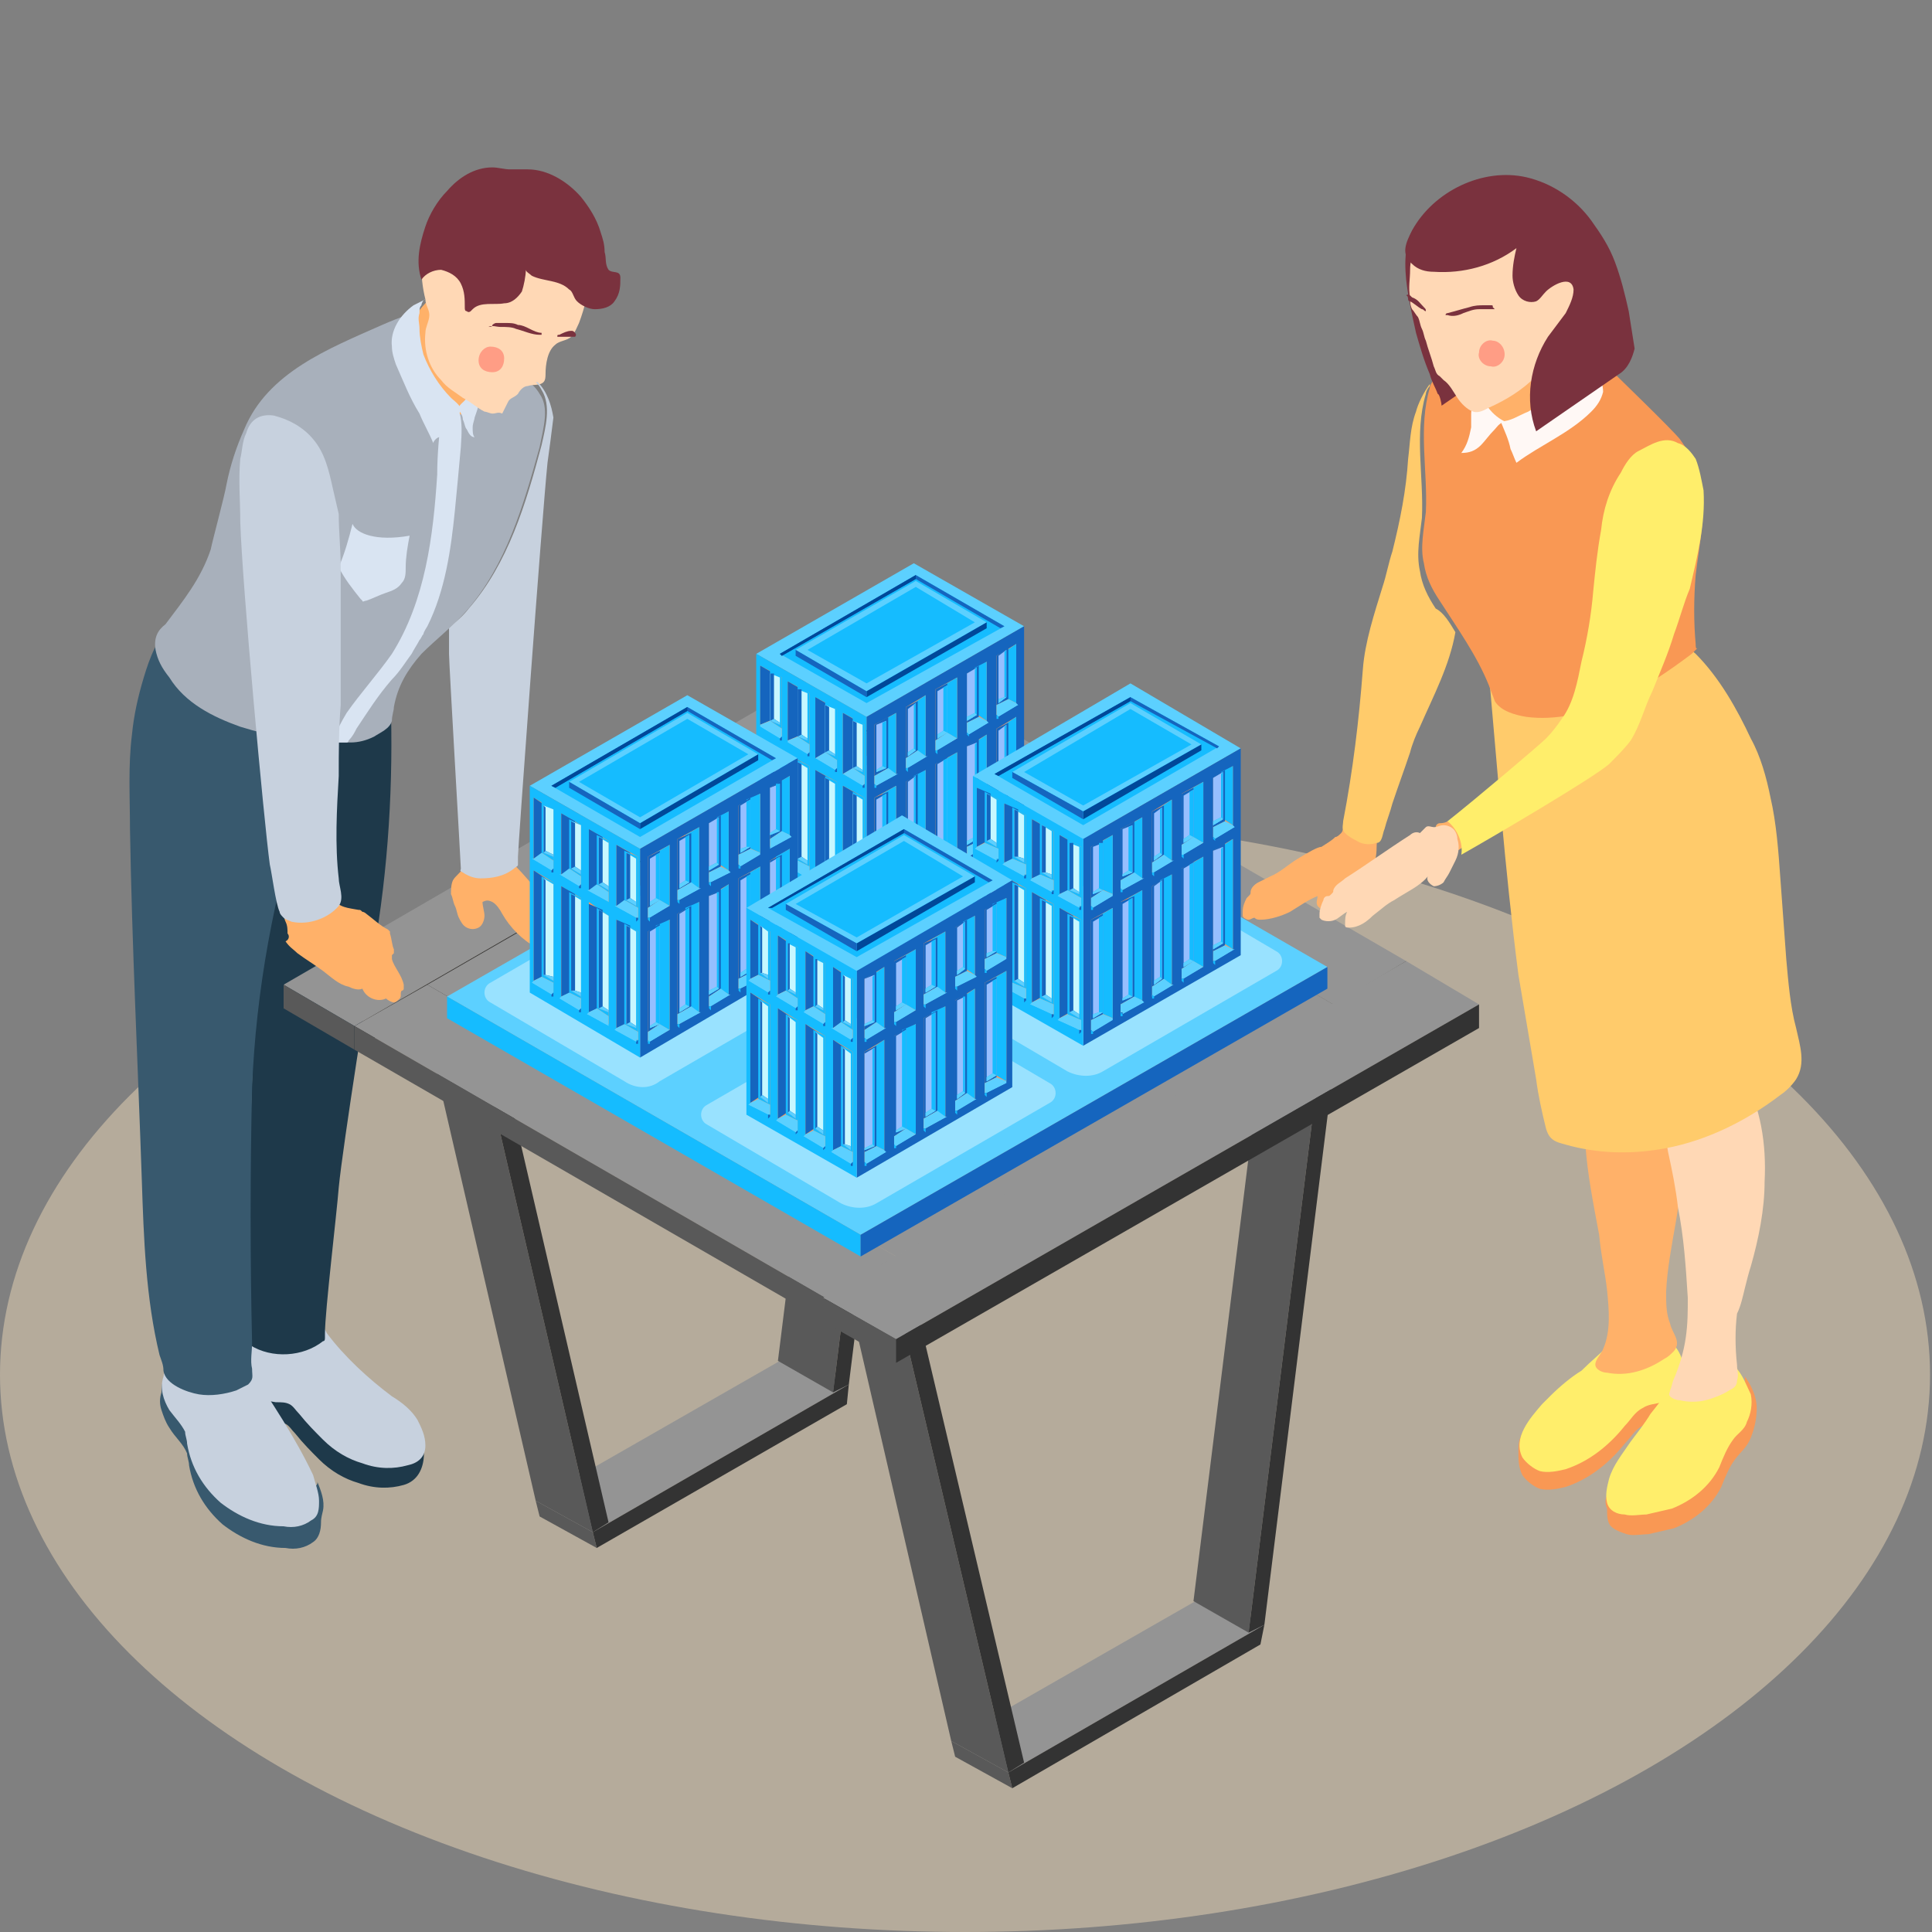 <?xml version="1.0" encoding="utf-8"?>
<!-- Generator: Adobe Illustrator 24.2.1, SVG Export Plug-In . SVG Version: 6.00 Build 0)  -->
<svg version="1.1" id="_x30_" xmlns="http://www.w3.org/2000/svg" xmlns:xlink="http://www.w3.org/1999/xlink" x="0px" y="0px"
	 viewBox="0 0 98.1 98.1" style="enable-background:new 0 0 98.1 98.1;" xml:space="preserve">
<rect x="0" y="0" width="98.1" height="98.1" fill="#808080" stroke="none"/>
<style type="text/css">
	.st0{fill:#B5AB9B;}
	.st1{fill:#1E394A;}
	.st2{fill:#C7D1DE;}
	.st3{fill:#38596E;}
	.st4{fill:#A8B0BB;}
	.st5{fill:#FFB169;}
	.st6{fill:#D9E4F2;}
	.st7{fill:#FFD8B5;}
	.st8{fill:#FF9D85;}
	.st9{fill:#7A323E;}
	.st10{fill:#F99854;}
	.st11{fill:#FFEE6B;}
	.st12{fill:#FFCB6B;}
	.st13{fill:#FFF8F5;}
	.st14{fill:#949494;}
	.st15{fill:#595959;}
	.st16{fill:#333333;}
	.st17{fill:#5CD0FF;}
	.st18{fill:#15BCFF;}
	.st19{fill:#1565BE;}
	.st20{fill:#99E2FF;}
	.st21{fill:#F5985F;}
	.st22{fill:#C7F7FF;}
	.st23{fill:#96BFFF;}
	.st24{fill:#004899;}
</style>
<g id="_x39_">
	<ellipse id="Cylinder_face_4_" class="st0" cx="49" cy="69.8" rx="49" ry="28.3"/>
</g>
<g>
	<g>
		<g>
			<g>
				<path class="st1" d="M11.9,68.7c0.1,0,0.1,0,0.2-0.1c0-0.1,0.1-0.1,0.1-0.2c0.1-0.1,0.3-0.1,0.4,0c0.2,0.1,0.2,0.1,0.4,0
					s0.5-0.2,0.8-0.2c0.4-0.1,0.9-0.2,1.4-0.2s0.9,0.2,1.2,0.5l0.1,0.2c0.9,1.2,2.1,2.3,3.3,3.2c0.1,0.1,0.3,0.2,0.4,0.3
					c0.1,0.1,0.3,0.3,0.4,0.3c0.2,0,0.5-0.4,0.3-0.5c0.8,0.9,1,3-0.4,3.4c-0.7,0.2-1.5,0.2-2.3-0.1c-0.7-0.2-1.4-0.6-2-1.2
					c-0.4-0.4-0.8-0.8-1.2-1.3c-0.2-0.2-0.3-0.4-0.5-0.5s-0.4-0.1-0.7-0.1c-0.5-0.1-1-0.1-1.4-0.4c-0.3-0.1-0.7-0.4-0.9-0.7
					c-0.2-0.4-0.2-1-0.2-1.4c0-0.3,0.1-0.5,0.1-0.7c0-0.1,0.3-0.5,0.3-0.6C11.7,68.6,11.8,68.7,11.9,68.7L11.9,68.7z"/>
				<path class="st2" d="M11.9,67.8c0.2-0.4,0.4-0.7,0.6-0.9c0,0.1,0,0.3,0.1,0.4c0.1,0.3,0.3,0.2,0.5,0.1s0.5-0.2,0.8-0.2
					c0.4-0.1,0.9-0.2,1.4-0.2s0.9,0.2,1.2,0.5l0.1,0.2c0.9,1.2,2.1,2.3,3.3,3.2c0.5,0.3,1,0.7,1.3,1.2c0.2,0.4,0.4,0.8,0.4,1.3
					c0,0.6-0.4,0.9-0.9,1c-0.7,0.2-1.5,0.2-2.3-0.1c-0.7-0.2-1.4-0.6-2-1.2c-0.4-0.4-0.8-0.8-1.2-1.3c-0.2-0.2-0.3-0.4-0.5-0.5
					s-0.4-0.1-0.7-0.1c-0.6-0.1-1.3-0.2-1.8-0.6c-0.1-0.1-0.3-0.2-0.4-0.4C11.3,69.6,11.5,68.6,11.9,67.8z"/>
			</g>
			<path class="st1" d="M19.8,34.6c0-0.4,0-0.9-0.1-1.3c0.1,0.9-1.3,0-1.7,0c-0.8-0.1-1.5,0.2-2.1,0.7c-1,0.9-1.5,2.3-1.8,3.7
				C13,43.1,12.7,59,12.6,60.4c-0.1,1.4-0.1,2.7-0.1,4.1c0,1.1-0.1,2.2-0.1,3.3c0,0.1,0,0.2,0.1,0.3c0.1,0.1,0.1,0.1,0.2,0.2
				c1.1,0.7,2.7,0.6,3.7-0.2c0.1,0,0.1-0.1,0.1-0.2s0-0.1,0-0.2c0-1.1,0.6-6.1,0.7-7.4c0.2-2.1,1.6-10.9,1.9-12.7
				C19.8,43.3,20,38.9,19.8,34.6z"/>
			<path class="st3" d="M16.3,77.3c0,0.4-0.1,0.8-0.4,1c-0.4,0.3-0.9,0.4-1.4,0.3c-1.2,0-2.3-0.5-3.2-1.2c-0.9-0.8-1.5-1.8-1.7-3
				c0-0.2-0.1-0.4-0.1-0.6c-0.2-0.5-0.6-0.8-0.9-1.3c-0.2-0.3-0.3-0.6-0.4-0.9c-0.1-0.3-0.1-0.6,0-0.9c0-0.6,0.2-1.1,0.5-1.6
				l0.1,0.2c0,0.1,0,0.1,0.1,0.1c0.1,0.1,0.3,0.2,0.4,0.2c0.1,0,0.2,0.1,0.3,0.2s0.2,0.2,0.3,0.3c0.2,0.2,0.5,0.4,0.8,0.5
				s0.7,0.2,1.1,0.1c0.3,0,0.8-0.1,0.9-0.3c0.2,0.3,0.4,0.6,0.6,0.9c0.5,0.8,1,1.6,1.5,2.4c0.2,0.4,0.5,0.8,0.7,1.2
				c0.1,0.2,0.2,0.5,0.3,0.6s0.4-0.1,0.3-0.3c0.2,0.5,0.4,1,0.3,1.5C16.3,77.1,16.3,77.2,16.3,77.3z"/>
			<path class="st2" d="M16.2,76.2c0,0.4,0,0.8-0.4,1c-0.4,0.3-0.9,0.4-1.4,0.3c-1.2,0-2.3-0.5-3.2-1.2c-0.9-0.8-1.5-1.8-1.7-3
				c0-0.2-0.1-0.4-0.1-0.6c-0.2-0.4-0.5-0.7-0.8-1.1c-0.3-0.5-0.5-1.1-0.3-1.7c0.1-0.6,0.5-1.1,0.9-1.5c0.3,0.6,0.8,1,1.4,1.2
				c0.3,0.1,0.7,0.2,1.1,0.1c0.3,0,0.8-0.1,0.9-0.3c1.2,1.8,2.4,3.6,3.3,5.5C16,75.3,16.2,75.8,16.2,76.2z"/>
			<path class="st3" d="M16.1,38.3c0.2-1.1,0.2-2.1-0.6-2.7c-0.4-0.3-0.9-0.3-1.3-0.3c-1.2,0-2.3-0.3-3.3-0.9
				c-1-0.6-1.8-1.5-2.1-2.7c-0.8,0.6-1.2,1.7-1.5,2.7s-0.5,1.9-0.6,2.9c-0.2,1.6-0.1,3.2-0.1,4.8C6.7,48,7,54,7.2,59.9
				c0.1,3,0.2,6,0.9,8.9c0.1,0.3,0.2,0.5,0.2,0.8c0.1,0.7,1.2,1.1,1.8,1.2s1.3,0,1.9-0.2c0.2-0.1,0.4-0.2,0.6-0.3
				c0.3-0.3,0.2-0.4,0.2-0.8c-0.1-0.4,0-0.9,0-1.3c-0.1-4.3-0.1-8.7,0-13c0.2-4.9,1.1-9.8,2.6-14.5C15.5,40,15.9,39.2,16.1,38.3z"/>
			<path class="st4" d="M27.4,22.7c-0.8,2.9-1.7,6-3.7,8.3c-0.7,0.8-1.6,1.5-2.3,2.2c-0.7,0.8-1.2,1.6-1.4,2.7
				c0,0.2-0.1,0.4-0.1,0.7c-0.1,0.4-0.6,0.6-0.9,0.8c-0.4,0.2-0.8,0.3-1.2,0.3c-0.1,0-0.2,0-0.2,0c-0.2,0-0.3,0-0.5,0l0,0
				c-1.6,0-3.3-0.3-4.9-0.8c-1.4-0.5-2.8-1.2-3.6-2.5C8.2,33.9,8,33.5,7.9,33c-0.1-0.6,0.1-1,0.5-1.3c0.9-1.2,1.8-2.3,2.3-3.8
				c0.1-0.5,0.7-2.7,0.8-3.3c0.2-1,0.5-1.9,0.9-2.8c1.2-2.9,4.3-4.1,7-5.3c0.9-0.4,1.8-0.7,2.8-1c0,0.3,0,0.7,0,1
				c0,0.1,0.5,0.2,0.6,0.3c0.3,0.1,0.6,0.3,0.8,0.5c0.7,0.4,1.4,0.9,2.1,1.4c0.6,0.4,1.3,0.6,1.7,1.3C27.9,20.7,27.6,21.7,27.4,22.7
				z"/>
			<path class="st5" d="M23.7,20.3c-0.1,0.1-0.1,0.3,0,0.5v0.1L23.6,21c-0.2,0.1-0.5,0-0.7-0.1c-0.6-0.3-1.2-0.8-1.6-1.3
				c-0.2-0.3-0.4-0.6-0.6-0.9s-0.3-0.6-0.3-1c0-0.3,0.1-0.6,0.1-0.9c0-0.2,0.1-0.3,0.2-0.4s0.2-0.2,0.3-0.3c0.2-0.2,0.4-0.5,0.6-0.7
				c0.4-0.5,0.6-1.1,0.8-1.7c0.1,1.3,0.5,2.7,1.5,3.6c0.3,0.3,0.6,0.5,0.8,0.8c0.3,0.4,0.5,0.8,0.6,1.3c0.1,0.3,0.1,0.9-0.3,1.1
				C24.4,20.4,23.9,20,23.7,20.3z"/>
			<path class="st6" d="M23.4,22.7c-0.1,1.1-0.2,2.2-0.3,3.2c-0.2,2-0.5,4.1-1.4,5.9c0,0-0.2,0.3-0.2,0.4c-0.1,0.1-0.1,0.2-0.2,0.3
				c-0.1,0.2-0.3,0.5-0.4,0.7c-0.3,0.4-0.6,0.9-1,1.3c-0.7,0.8-1.2,1.6-1.8,2.5c-0.1,0.2-0.2,0.4-0.4,0.6c0,0,0,0.1-0.1,0.1
				s-0.2,0-0.2,0c-0.2,0-0.3,0-0.5,0v-0.1c0.2-0.5,0.4-0.9,0.7-1.4c0.7-1,1.6-2,2.3-3c1.7-2.7,2.1-6,2.3-9.1c0-1,0.1-2,0.2-3
				c0-0.2,0.1-0.4,0.2-0.5C23.7,20.1,23.4,22.4,23.4,22.7z"/>
			<path class="st6" d="M22,22.5c-0.2-0.5-0.5-1-0.7-1.5c-0.5-0.8-0.8-1.6-1.2-2.5c-0.1-0.3-0.2-0.6-0.2-0.9
				c-0.1-0.8,0.4-1.6,1.1-2.1c0.2-0.1,0.4-0.2,0.6-0.3c-0.1,0-0.2,0.2-0.2,0.3c-0.1,0.1-0.1,0.2-0.1,0.4c-0.1,0.3,0,0.5,0,0.8
				c0,0.4,0.1,0.9,0.2,1.3c0.3,0.8,0.8,1.6,1.4,2.2c0.2,0.2,0.7,0.5,0.4,0.8c-0.3,0.3-0.6,0.6-0.8,0.9c-0.1,0.1-0.1,0.2-0.2,0.3
				C22.2,22.2,22,22.4,22,22.5z"/>
			<path class="st6" d="M23.7,21.8c0.1,0.2,0.2,0.4,0.4,0.4C24,22.1,24,21.9,24,21.7c0-0.2,0.1-0.4,0.1-0.5c0.1-0.3,0.2-0.5,0.2-0.8
				c0-0.2-0.2-0.4-0.3-0.5c-0.1-0.1-0.2-0.1-0.3-0.1c0.1,0.1,0.1,0.3,0,0.4c-0.1,0.2-0.5,0.4-0.4,0.6s0.2,0.3,0.2,0.5
				C23.6,21.5,23.6,21.7,23.7,21.8z"/>
			<path class="st7" d="M29,11.4c0.5,0.7,0.9,1.6,0.9,2.5s-0.2,1.7-0.5,2.5c-0.1,0.2-0.2,0.5-0.4,0.7c-0.2,0.2-0.6,0.2-0.8,0.4
				c-0.4,0.3-0.5,1-0.5,1.5c0,0.1,0,0.3-0.1,0.4c-0.2,0.2-0.5,0.1-0.8,0.2c-0.2,0-0.4,0.2-0.5,0.4c-0.2,0.2-0.4,0.2-0.5,0.4
				c-0.1,0.2-0.2,0.4-0.3,0.6c-0.2-0.1-0.3,0-0.5,0c-0.1,0-0.3-0.1-0.4-0.1c-0.4-0.2-0.7-0.5-1.1-0.7c-0.4-0.3-0.8-0.5-1.1-0.9
				c-0.6-0.6-0.9-1.5-0.8-2.4c0-0.3,0.2-0.6,0.2-0.9c0-0.3-0.2-0.5-0.2-0.8c-0.3-1.2-0.3-2.6,0.3-3.7c0.5-1.1,1.6-2.1,2.9-2.3
				c0.8-0.1,1.7,0.1,2.5,0.5C27.9,10,28.5,10.7,29,11.4z"/>
			<path class="st8" d="M24.3,18.3c0,0.4,0.3,0.6,0.7,0.6c0.4,0,0.6-0.3,0.6-0.7c0-0.4-0.3-0.6-0.7-0.6
				C24.6,17.6,24.3,17.9,24.3,18.3z"/>
			<path class="st9" d="M25,16.5c0,0,0.1-0.1,0.2-0.1c0.2,0,0.3,0,0.5,0s0.4,0,0.6,0.1c0.2,0,0.4,0.1,0.6,0.2s0.4,0.2,0.6,0.2V17
				h-0.1c-0.4,0-0.8-0.2-1.2-0.3c-0.2-0.1-0.5-0.1-0.8-0.1c-0.2,0-0.4-0.1-0.6,0C24.9,16.6,25,16.6,25,16.5z"/>
			<path class="st9" d="M29.2,17.1h-0.1c-0.1,0-0.3,0-0.4,0s-0.3,0-0.4,0c0-0.1,0-0.1,0.1-0.1c0.2-0.1,0.4-0.2,0.6-0.2
				c0.1,0,0.1,0,0.2,0.1C29.2,16.9,29.3,17,29.2,17.1z"/>
			<path class="st9" d="M22.7,9.7C23.3,9,24.1,8.5,25,8.5c0.3,0,0.6,0.1,0.9,0.1s0.6,0,0.9,0c1,0,2,0.6,2.7,1.4
				c0.4,0.5,0.8,1.1,1,1.8c0.1,0.3,0.2,0.6,0.2,1c0.1,0.3,0,0.6,0.2,0.9c0.2,0.2,0.6,0,0.6,0.4s0,0.8-0.3,1.2
				c-0.2,0.3-0.6,0.4-1,0.4c-0.3,0-0.7-0.2-0.9-0.4c-0.2-0.2-0.2-0.5-0.4-0.6c-0.5-0.5-1.3-0.4-1.9-0.7c-0.1-0.1-0.3-0.2-0.3-0.3
				c0,0.3-0.1,0.8-0.2,1.1c-0.2,0.3-0.5,0.6-0.9,0.6c-0.5,0.1-1.2-0.1-1.6,0.3l-0.1,0.1c0,0-0.1,0.1-0.2,0c-0.1,0-0.1-0.1-0.1-0.2
				c0-0.4,0-0.8-0.2-1.2s-0.6-0.6-1-0.7c-0.4,0-0.8,0.2-1,0.5c-0.3-0.9-0.1-1.8,0.2-2.7C21.8,10.9,22.2,10.2,22.7,9.7z"/>
			<path class="st6" d="M20.8,27.2c-0.1,0.5-0.2,1.1-0.2,1.6c0,0.3,0,0.6-0.2,0.8c-0.2,0.3-0.5,0.4-0.8,0.5s-0.7,0.3-1,0.4
				c-0.1,0-0.2,0.1-0.2,0l-0.1-0.1c-0.4-0.5-0.8-1-1.1-1.6c0.3-0.7,0.5-1.4,0.7-2.2C18.1,27.1,19.1,27.5,20.8,27.2z"/>
		</g>
	</g>
	<g>
		<g>
			<path class="st10" d="M78.7,71.8c-0.1,0.1-0.3,0.3-0.4,0.4s-0.2,0.2-0.3,0.3c-0.1,0.1-0.2,0.1-0.3,0c-0.1-0.1-0.1-0.2-0.1-0.2
				c-0.2,0.2-0.3,0.4-0.4,0.7c-0.1,0.2-0.1,0.5-0.1,0.7c0,0.4,0,0.8,0.2,1.2c0.2,0.3,0.6,0.6,0.9,0.7c0.4,0.1,0.9,0,1.3-0.1
				c1.2-0.4,2.2-1.2,3-2.2c0.3-0.3,0.5-0.7,0.9-0.9c0.3-0.2,0.6-0.2,1-0.3c0.4-0.1,0.9-0.3,1.1-0.7c0.2-0.5,0.2-1.1-0.1-1.5
				c-0.2-0.6-0.7-1.1-1.2-1.5c0,0.3,0,0.7-0.4,0.7s-0.7,0.1-1.1,0.2c-0.2,0.1-0.4,0.2-0.5,0.1c-0.1,0-0.2-0.1-0.2-0.2V69
				c-0.1,0-0.1,0-0.2,0.1c-0.5,0.5-1,0.9-1.5,1.4C79.8,70.8,79.2,71.2,78.7,71.8z"/>
			<path class="st11" d="M78.7,70.9c-0.1,0.1-0.3,0.3-0.4,0.4c-0.6,0.7-1.5,1.7-1,2.7c0.2,0.3,0.6,0.6,0.9,0.7
				c0.4,0.1,0.9,0,1.3-0.1c1.2-0.4,2.2-1.2,3-2.2c0.3-0.3,0.5-0.7,0.9-0.9c0.3-0.2,0.6-0.2,1-0.3c0.4-0.1,0.9-0.3,1.1-0.7
				c0.2-0.5,0.2-1.1-0.1-1.5c-0.2-0.6-0.7-1.1-1.2-1.5c0,0.3,0,0.7-0.4,0.7s-0.7,0.1-1.1,0.2c-0.2,0.1-0.4,0.2-0.5,0.1
				c-0.1,0-0.2-0.1-0.2-0.2v-0.2c-0.1,0-0.1,0-0.2,0.1c-0.5,0.5-1,0.9-1.5,1.4C79.8,69.9,79.2,70.4,78.7,70.9z"/>
			<path class="st5" d="M81.6,65.5c0.1,1,0.2,2.1-0.2,3c-0.1,0.3-0.6,0.7-0.3,1c0.1,0.1,0.3,0.2,0.5,0.2c1,0.2,2-0.1,2.9-0.7
				c0.2-0.1,0.3-0.2,0.5-0.4c0.4-0.5-0.1-0.9-0.2-1.4c-0.2-0.5-0.2-1-0.2-1.6c0.1-2.3,0.9-4.6,0.8-6.9c0-1.6-0.5-3.1-1-4.7
				c-0.3,0.7-1.1,1-1.8,0.9c-0.5-0.1-1-0.6-1.5-0.7c-0.1,0-0.3,0-0.4,0s-0.2,0.1-0.2,0.2c-0.4,0.5-0.1,0.9-0.1,1.4
				c0.1,0.8,0,1.5,0.1,2.3c0.1,1.5,0.4,3,0.7,4.6C81.3,63.8,81.5,64.6,81.6,65.5z"/>
			<path class="st10" d="M82.8,74.1c-0.1,0.2-0.3,0.4-0.4,0.6c-0.1,0.1-0.1,0.2-0.2,0.3L82,75.1c0,0-0.1-0.2,0-0.2
				c-0.2,0.3-0.3,0.6-0.4,1c-0.1,0.2-0.1,0.5,0,0.7c0,0.3,0,0.7,0.2,0.9c0.2,0.2,0.5,0.3,0.8,0.4s0.8,0,1.1,0
				c0.4-0.1,0.9-0.2,1.3-0.3c1-0.4,1.9-1.1,2.4-2.1c0.2-0.5,0.4-1,0.7-1.4c0.3-0.4,0.6-0.6,0.8-1.1c0.2-0.5,0.3-1,0.3-1.5
				c0-0.6-0.3-1.2-0.6-1.6c0,0.1,0,0.2,0,0.3c0,0.1,0,0.1-0.1,0.2s-0.1,0.2-0.2,0.3c-0.1,0.2-0.4-0.1-0.6,0c-0.2,0-0.5,0.2-0.7,0.2
				s-0.4-0.2-0.4-0.4c-0.1-0.3-0.2-0.6-0.2-0.9c-0.7,1.1-1.5,2.2-2.3,3.2C83.5,73.1,83.1,73.6,82.8,74.1z"/>
			<path class="st11" d="M88.1,69.4c0,0.2,0,0.4-0.2,0.4s-0.3-0.1-0.5-0.1s-0.5,0.2-0.7,0.2s-0.4-0.2-0.4-0.4
				c-0.1-0.3-0.2-0.6-0.2-0.9c-0.7,1.1-1.5,2.2-2.3,3.2c-0.3,0.5-0.7,1-1,1.4c-0.4,0.6-0.9,1.2-1.1,1.9c-0.1,0.4-0.2,0.8-0.1,1.2
				c0.1,0.4,0.5,0.6,0.9,0.6c0.3,0.1,0.8,0,1.1,0c0.4-0.1,0.9-0.2,1.3-0.3c1-0.4,1.9-1.1,2.4-2.1c0.2-0.5,0.4-1,0.7-1.4
				c0.2-0.3,0.6-0.5,0.7-0.9c0.2-0.4,0.3-0.9,0.2-1.4C88.7,70.4,88.5,69.8,88.1,69.4z"/>
			<path class="st7" d="M88.6,65.4c0.1-0.4,0.2-0.8,0.3-1.1c0.4-1.4,0.7-2.9,0.7-4.3c0.1-1.9-0.2-3.8-1.1-5.4
				c-0.1,0.5-0.4,0.9-0.8,1.2c-0.4,0.2-1,0.3-1.5,0.1c-0.3-0.1-0.6-0.1-0.9-0.2c-0.1,0-0.9-0.2-0.9-0.4c0,1.1,0.1,2.1,0.3,3.2
				c0.2,0.9,0.4,1.9,0.5,2.8c0.3,1.5,0.4,3,0.5,4.6c0,0.7,0,1.3-0.1,2S85.3,69.3,85,70c-0.1,0.2-0.1,0.4-0.2,0.6
				c0,0.1-0.1,0.2,0,0.3c0.1,0.1,0.3,0.2,0.5,0.2c0.4,0.1,0.9,0.1,1.3,0s0.9-0.3,1.2-0.5c0.2-0.1,0.4-0.2,0.4-0.5
				c0.1-0.3,0-0.5,0-0.8c-0.1-0.9-0.1-1.8,0-2.6C88.4,66.3,88.5,65.8,88.6,65.4z"/>
			<path class="st12" d="M89.9,40.5c0.3,1.3,0.4,2.7,0.5,4.1c0.1,1.4,0.2,2.7,0.3,4.1c0.1,1.1,0.2,2.4,0.5,3.5
				c0.2,0.9,0.5,1.8,0,2.6c-0.2,0.3-0.5,0.6-0.8,0.8c-1.7,1.3-3.7,2.3-5.8,2.7c-1.6,0.3-3.2,0.3-4.8-0.1c-0.7-0.2-1.1-0.2-1.3-0.9
				c-0.2-0.8-0.4-1.7-0.5-2.5c-0.3-1.8-0.6-3.5-0.9-5.3c-0.7-5.4-1.1-10.9-1.6-16.4c0.1,0.8,0.3,2,1.1,2.4c0.8,0.4,1.9,0.2,2.8,0.2
				c1.4,0,2.9-0.3,3.7-1.3c0.8-0.9,1.7-2.4,3-1.2c1.2,1.2,2.1,2.8,2.8,4.3C89.4,38.4,89.7,39.5,89.9,40.5z"/>
			<path class="st10" d="M86.1,32.7c-0.1-1.1-0.1-2.3,0-3.5c0.2-1.7,0.6-3.4,0.2-5.1c-0.1-0.3-0.1-0.5-0.3-0.8
				c-0.2-0.3-0.5-0.7-0.7-1c-0.5-0.6-3.1-3.1-3.8-3.8c-0.5-0.5-1-0.9-1.6-1.3c-0.1,0.2-0.2,0.5-0.3,0.6C79.4,18,79.1,18,78.8,18
				s-0.7,0-1,0c-0.6,0.1-1.3,0.2-1.8,0.5l-0.4,0.2c-0.8,0.1-1.5,0.2-2.3,0.4c-0.2,0-0.4,0.1-0.5,0.2s-0.2,0.3-0.2,0.4
				c-0.6,2-0.1,4.2-0.2,6.3c-0.1,0.9-0.3,1.8-0.1,2.6c0.1,0.7,0.4,1.3,0.8,1.9c0.9,1.4,1.9,2.8,2.5,4.3c0.1,0.3,0.2,0.5,0.3,0.8
				c0.3,0.5,1,0.7,1.6,0.8c1.5,0.2,3.1-0.2,4.5-0.8s2.7-1.5,3.9-2.4c0.1-0.1,0.2-0.2,0.3-0.3C86.1,33,86.1,32.8,86.1,32.7z"/>
			<path class="st9" d="M77.4,17.7l-4.2,2.9c0-0.1-0.1-0.6-0.2-0.6c-0.1-0.3-0.3-0.6-0.4-1c-0.3-0.7-0.5-1.4-0.7-2.1
				c-0.2-0.9-0.4-1.8-0.5-2.7c-0.1-1-0.1-2.5,0.9-3.1c0.5-0.3,1.2-0.2,1.8-0.1c0.5,0.1,1,0.3,1.6,0.3c0.3,0,0.6,0,0.8,0.1
				c0.6,0.1,0.7,0.5,0.9,1.1c0.2,0.6,0.4,1.2,0.5,1.8s0.2,1.3,0.3,1.9C78.1,16.8,77.9,17.4,77.4,17.7z"/>
			<path class="st5" d="M75.4,20.2c-0.1,0.1-0.2,0.1-0.3,0.1l0,0l0,0c-0.1,0.3,0.1,0.6,0.3,0.8c0.1,0.1,0.2,0.2,0.3,0.2
				c0.1,0,0.2,0,0.3,0c0.1,0,0.2,0.1,0.3,0.2c0.2,0.1,0.4,0.1,0.6,0.1s0.4-0.1,0.6-0.2c0.1-0.1,0.2-0.1,0.3-0.2
				c0.1-0.1,0.2-0.2,0.3-0.3c0.2-0.1,0.4-0.1,0.5-0.2c0.3-0.2,0.7-0.4,1-0.6c0.5-0.3,1-0.7,1.1-1.3c0-0.2,0.1-0.5-0.1-0.6
				c-0.1-0.1-0.3-0.1-0.4-0.2c-0.4-0.3-0.6-0.7-0.8-1.1c-0.2-0.4-0.3-0.9-0.5-1.3c-0.1,0.9-0.5,1.7-1.1,2.4
				c-0.3,0.3-0.7,0.6-1.1,0.6c-0.2,0-0.4,0-0.6,0s-0.4,0.1-0.5,0.3c-0.1,0.2-0.1,0.4,0,0.6s0,0.4-0.1,0.5
				C75.5,20.1,75.5,20.1,75.4,20.2z"/>
			<path class="st13" d="M80.1,18c0.1,0.4,0,0.8-0.2,1.1c-0.2,0.3-0.5,0.6-0.8,0.8c-0.5,0.4-1,0.7-1.5,1c-0.5,0.2-0.9,0.5-1.4,0.5
				c0.2,0.5,0.4,0.9,0.5,1.4c0.1,0.2,0.2,0.5,0.3,0.7c1.2-0.9,2.7-1.5,3.8-2.6c0.3-0.3,0.5-0.6,0.6-1c0-0.3-0.1-0.6-0.2-0.9
				s-0.3-0.6-0.4-0.9c-0.1-0.2-0.2-0.4-0.3-0.6c-0.1-0.2-0.3-0.3-0.5-0.4c-0.1-0.1-0.4-0.2-0.6-0.2c0,0.1,0.3,0.3,0.4,0.4
				C79.9,17.5,80,17.7,80.1,18z"/>
			<path class="st13" d="M75.9,21.8c-0.3,0.3-0.5,0.6-0.7,0.8c-0.3,0.3-0.6,0.4-1,0.4c0.3-0.4,0.4-0.8,0.5-1.3c0-0.2,0-0.4,0-0.7
				c0-0.2,0.1-0.5,0.2-0.7c0-0.1,0.1-0.3,0.1-0.4s0-0.1,0-0.2c0,0,0.1-0.1,0.1-0.2c0,0.4,0.2,0.8,0.4,1.1c0.2,0.3,0.5,0.6,0.9,0.8
				C76.1,21.5,76,21.7,75.9,21.8z"/>
			<path class="st7" d="M79.6,11.6c-0.2-0.5-0.6-0.9-1-1.2c-0.3-0.2-0.6-0.4-0.9-0.6c-0.3-0.2-0.7-0.3-1.1-0.3
				c-1.2-0.2-2.5,0.2-3.5,1c-0.6,0.5-1.1,1.3-1.3,2.1c-0.1,0.4-0.2,0.7-0.2,1.1c0,0.5-0.1,0.9,0,1.4c0,0.2,0,0.4,0.1,0.6
				c0.1,0.1,0.2,0.3,0.3,0.4c0.1,0.2,0.1,0.4,0.2,0.6s0.1,0.4,0.2,0.6c0.1,0.4,0.3,0.9,0.4,1.3c0.1,0.2,0.1,0.4,0.3,0.5
				c0.1,0.1,0.1,0.1,0.2,0.2c0.3,0.2,0.5,0.6,0.7,0.9s0.5,0.6,0.8,0.7s0.6-0.1,0.8-0.2c0.9-0.4,1.7-0.9,2.4-1.6
				c0.5-0.5,1-1.1,1.1-1.8c0-0.1,0-0.1,0-0.2l0.1-0.1c0.5-0.4,0.7-1.1,0.8-1.6c0.1-0.4,0.1-0.8,0-1.2C80,13.2,79.9,12.3,79.6,11.6z"
				/>
			<path class="st8" d="M76.4,18c0,0.4-0.4,0.7-0.7,0.6c-0.4,0-0.7-0.4-0.6-0.7c0-0.4,0.4-0.7,0.7-0.6C76.1,17.3,76.4,17.6,76.4,18z
				"/>
			<path class="st9" d="M75.7,15.5c-0.1,0-0.2,0-0.3,0c-0.3,0-0.5,0-0.8,0.1c-0.4,0.1-0.7,0.2-1.1,0.3c0,0-0.1,0-0.1,0.1
				c0,0,0,0,0.1,0c0.3,0.1,0.6,0,0.8-0.1c0.3-0.1,0.5-0.2,0.8-0.2s0.5,0,0.8,0l-0.1-0.1C75.8,15.5,75.8,15.5,75.7,15.5L75.7,15.5z"
				/>
			<path class="st9" d="M71.5,15.2c0,0.1,0.1,0.1,0.1,0.1c0.2,0.1,0.4,0.3,0.6,0.4c0.1,0,0.1,0.1,0.2,0.1c0-0.1,0-0.1-0.1-0.2
				c-0.2-0.2-0.3-0.4-0.6-0.5c-0.1-0.1-0.2-0.2-0.3-0.1C71.5,15,71.5,15.2,71.5,15.2z"/>
			<path class="st9" d="M82.2,19L78,21.9c-0.6-1.6-0.3-3.4,0.6-4.8c0.3-0.4,0.6-0.8,0.9-1.2c0.2-0.4,0.4-0.8,0.4-1.2
				c-0.1-0.8-1.1-0.2-1.4,0.1c-0.2,0.2-0.3,0.4-0.5,0.5c-0.3,0.1-0.7,0-0.9-0.3c-0.2-0.3-0.3-0.7-0.3-1c0-0.5,0.1-1,0.2-1.4
				c-1.2,0.9-2.7,1.3-4.2,1.2c-0.4,0-0.8-0.1-1.1-0.4c-0.6-0.5-0.3-1.1,0-1.7c1.1-2,3.6-3.2,5.8-2.7c1.3,0.3,2.5,1.1,3.3,2.2
				c0.5,0.7,0.9,1.3,1.2,2.1c0.3,0.8,0.5,1.6,0.7,2.5c0.1,0.6,0.2,1.3,0.3,1.9l0,0C82.9,18.1,82.7,18.7,82.2,19z"/>
		</g>
	</g>
	<g>
		<g>
			<g>
				<g>
					<g>
						<polygon class="st14" points="30.1,77.8 43.1,70.3 40.3,68.7 27.2,76.2 						"/>
						<polygon class="st15" points="27.4,77 30.3,78.6 30.1,77.8 27.2,76.2 						"/>
						<polygon class="st16" points="43.1,70.3 43,71.3 30.3,78.6 30.1,77.8 						"/>
					</g>
					<g>
						<polygon class="st15" points="24.3,52.8 30.1,77.8 27.2,76.2 21.4,51.1 						"/>
						<polygon class="st15" points="22.2,50.7 25.1,52.3 24.3,52.8 21.4,51.1 						"/>
						<polygon class="st16" points="30.1,77.8 30.9,77.3 25.1,52.3 24.3,52.8 						"/>
					</g>
					<g>
						<polygon class="st15" points="46.1,40.1 42.3,70.7 39.5,69.1 43.3,38.5 						"/>
						<polygon class="st15" points="44.1,38.1 46.9,39.7 46.1,40.1 43.3,38.5 						"/>
						<polygon class="st16" points="42.3,70.7 43.1,70.3 46.9,39.7 46.1,40.1 						"/>
					</g>
				</g>
			</g>
			<g>
				<g>
					<polygon class="st14" points="51.2,90 64.2,82.5 61.4,80.9 48.3,88.4 					"/>
					<polygon class="st15" points="48.5,89.2 51.4,90.8 51.2,90 48.3,88.4 					"/>
					<polygon class="st16" points="64.2,82.5 64,83.5 51.4,90.8 51.2,90 					"/>
				</g>
				<g>
					<polygon class="st15" points="45.3,65 51.2,90 48.3,88.4 42.5,63.3 					"/>
					<polygon class="st15" points="43.3,62.9 46.1,64.5 45.3,65 42.5,63.3 					"/>
					<polygon class="st16" points="51.2,90 52,89.5 46.1,64.5 45.3,65 					"/>
				</g>
				<g>
					<polygon class="st15" points="67.2,52.3 63.4,82.9 60.6,81.3 64.4,50.7 					"/>
					<polygon class="st15" points="65.2,50.3 68,51.9 67.2,52.3 64.4,50.7 					"/>
					<polygon class="st16" points="63.4,82.9 64.2,82.5 68,51.9 67.2,52.3 					"/>
				</g>
			</g>
			<g>
				<g>
					<polygon class="st14" points="18,52.1 47.6,35 43.9,32.9 14.4,50 					"/>
					<polygon class="st15" points="14.4,51.2 18,53.3 18,52.1 14.4,50 					"/>
					<polygon class="st16" points="47.6,35 47.6,36.3 18,53.3 18,52.1 					"/>
				</g>
				<g>
					<polygon class="st14" points="67.7,51 43.9,37.2 47.6,35 71.4,48.8 					"/>
					<polygon class="st16" points="71.4,50.1 67.7,52.2 67.7,51 71.4,48.8 					"/>
					<polygon class="st15" points="43.9,37.2 43.9,38.4 67.7,52.2 67.7,51 					"/>
				</g>
				<g>
					<polygon class="st14" points="41.9,65.9 18,52.1 21.7,50 45.5,63.8 					"/>
					<polygon class="st16" points="45.5,65 41.9,67.1 41.9,65.9 45.5,63.8 					"/>
					<polygon class="st15" points="18,52.1 18,53.3 41.9,67.1 41.9,65.9 					"/>
				</g>
				<g>
					<polygon class="st14" points="45.5,68 75.1,51 71.4,48.8 41.8,65.9 					"/>
					<polygon class="st15" points="41.8,67.1 45.5,69.2 45.5,68 41.8,65.9 					"/>
					<polygon class="st16" points="75.1,51 75.1,52.2 45.5,69.2 45.5,68 					"/>
				</g>
			</g>
			<polygon class="st14" points="45.5,63.8 67.7,51 43.9,37.2 21.7,50 			"/>
			<path class="st5" d="M28.1,45.9c0.3,0.3,0.7,0.6,0.9,1c0.1,0.1,0.1,0.2,0.1,0.3c-0.1,0.2-0.3,0.2-0.5,0.1
				c-0.2-0.1-0.3-0.3-0.4-0.4c0.1,0.3,0.3,0.6,0.5,0.9c0.1,0.1,0.2,0.2,0.2,0.3s0,0.3-0.2,0.3c0.1,0.2-0.1,0.4-0.3,0.4
				c-0.2,0-0.3-0.2-0.4-0.4c-0.3,0-0.5-0.1-0.8-0.3c-0.7-0.4-1.3-1-1.7-1.7c-0.1-0.2-0.3-0.5-0.5-0.6s-0.3-0.1-0.5,0
				c0,0.2,0.1,0.5,0.1,0.7s-0.1,0.5-0.3,0.6c-0.2,0.1-0.4,0.1-0.6,0s-0.3-0.3-0.4-0.5s-0.1-0.4-0.2-0.6c-0.1-0.2-0.1-0.4-0.2-0.6
				c0-0.2,0-0.5,0.1-0.7s0.4-0.4,0.5-0.6c0.1-0.2,0-0.4,0.1-0.6c0.1,0,0.2,0,0.3-0.1c0.1-0.1,0.2-0.2,0.3-0.2C24.4,43,24.7,43,25,43
				c0.2,0,0.4,0,0.6,0.1s0.2,0.3,0.3,0.5c0.1,0.2,0.2,0.3,0.3,0.4c0.4,0.4,0.7,0.8,1.1,1.2C27.7,45.5,27.9,45.7,28.1,45.9z"/>
			<path class="st2" d="M27.8,23.5c-0.3,3-1.5,19.6-1.5,20c0,0.1,0,0.3,0,0.4c0,0.1-0.1,0.1-0.2,0.2c-0.5,0.4-1.1,0.5-1.7,0.5
				c-0.3,0-0.6-0.1-0.9-0.3c-0.2-0.1-0.1-0.1-0.1-0.2c0-0.2-0.6-10.4-0.6-10.9c0-0.4,0-0.8,0-1.3c0.3-0.3,0.7-0.6,1-1
				c2-2.3,2.9-5.3,3.7-8.3c0.2-0.9,0.5-2,0-2.8c-0.1-0.2-0.2-0.3-0.3-0.4h0.1c0.5,0.5,0.7,1.2,0.8,1.8C28,22,27.9,22.8,27.8,23.5z"
				/>
		</g>
		<g>
			<g>
				<polygon class="st17" points="43.7,62.7 67.4,49.1 46.4,37 22.7,50.6 				"/>
				<polygon class="st18" points="22.7,51.7 43.7,63.8 43.7,62.7 22.7,50.6 				"/>
				<polygon class="st19" points="67.4,49.1 67.4,50.2 43.7,63.8 43.7,62.7 				"/>
			</g>
			<g>
				<path class="st20" d="M43.3,48.2l-6.8-4c-0.4-0.2-0.4-0.8,0-1l8.8-5.1c0.6-0.3,1.3-0.3,1.8,0l6.8,4c0.4,0.2,0.4,0.8,0,1
					l-8.8,5.1C44.5,48.5,43.8,48.5,43.3,48.2z"/>
				<g>
					<g>
						<g>
							<polygon class="st17" points="44,36.4 38.4,33.2 46.4,28.6 52,31.8 							"/>
							<polygon class="st19" points="52,42.3 44,46.9 44,36.4 52,31.8 							"/>
							<polygon class="st18" points="38.4,33.2 38.4,43.7 44,46.9 44,36.4 							"/>
						</g>
					</g>
					<g>
						<g>
							<polygon class="st21" points="39.7,34.4 39.7,37.4 39.7,37.4 38.6,36.8 38.6,33.8 							"/>
							<polygon class="st19" points="38.6,36.8 39.3,36.5 39.3,34.2 38.6,33.8 							"/>
							<g>
								<g>
									<g>
										<g>
											<polygon class="st18" points="39.7,37 39.1,36.6 39.1,34 39.7,34.4 											"/>
											<polygon class="st22" points="39.6,34.4 39.1,34.2 39.1,36.6 39.6,36.8 											"/>
											<polygon class="st19" points="39.3,34.2 39.3,36.5 39.6,36.7 39.6,36.8 39.1,36.6 39.1,34.2 											"/>
											<polygon class="st17" points="39.1,36.6 39.3,36.5 39.6,36.7 39.6,36.8 											"/>
										</g>
									</g>
								</g>
							</g>
							<polygon class="st17" points="39.7,37 39.7,37.4 39.7,37.4 39.6,37.5 38.6,36.9 38.6,36.8 39.1,36.6 							"/>
							<polygon class="st18" points="39.6,37.6 38.6,37 38.6,36.9 39.6,37.5 							"/>
							<polygon class="st19" points="39.7,37.6 39.6,37.6 39.6,37.5 39.7,37.4 							"/>
						</g>
						<g>
							<polygon class="st21" points="41.1,35.2 41.1,38.2 41.1,38.2 40,37.6 40,34.6 							"/>
							<polygon class="st19" points="40,37.6 40.7,37.3 40.7,35 40,34.6 							"/>
							<g>
								<polygon class="st18" points="41.1,37.8 40.5,37.4 40.5,34.8 41.1,35.2 								"/>
								<polygon class="st22" points="41,35.2 40.5,35 40.5,37.4 41,37.6 								"/>
								<polygon class="st19" points="40.7,35 40.7,37.3 41,37.5 41,37.6 40.5,37.4 40.5,35 								"/>
								<polygon class="st17" points="40.5,37.4 40.7,37.3 41,37.5 41,37.6 								"/>
							</g>
							<polygon class="st17" points="41.1,37.8 41.1,38.2 41.1,38.2 41,38.3 40,37.7 40,37.6 40.5,37.4 							"/>
							<polygon class="st18" points="41,38.4 40,37.8 40,37.7 41,38.3 							"/>
							<polygon class="st19" points="41.1,38.4 41,38.4 41,38.3 41.1,38.2 							"/>
						</g>
						<g>
							<polygon class="st21" points="42.5,36 42.5,39 42.5,39 41.4,38.5 41.4,35.4 							"/>
							<polygon class="st19" points="41.4,38.5 42.1,38.1 42.1,35.8 41.4,35.4 							"/>
							<g>
								<polygon class="st18" points="42.5,38.6 41.9,38.2 41.9,35.6 42.5,36 								"/>
								<polygon class="st22" points="42.4,36 41.9,35.8 41.9,38.2 42.4,38.4 								"/>
								<polygon class="st19" points="42.1,35.9 42.1,38.1 42.4,38.3 42.4,38.4 41.9,38.2 41.9,35.8 								"/>
								<polygon class="st17" points="41.9,38.2 42.1,38.1 42.4,38.3 42.4,38.4 								"/>
							</g>
							<polygon class="st17" points="42.5,38.6 42.5,39 42.5,39 42.4,39.1 41.4,38.5 41.4,38.5 41.9,38.2 							"/>
							<polygon class="st18" points="42.4,39.2 41.4,38.6 41.4,38.5 42.4,39.1 							"/>
							<polygon class="st19" points="42.5,39.2 42.4,39.2 42.4,39.1 42.5,39 							"/>
						</g>
						<g>
							<polygon class="st21" points="43.9,36.8 43.9,39.8 43.9,39.9 42.8,39.3 42.8,36.2 							"/>
							<polygon class="st19" points="42.8,39.3 43.5,38.9 43.5,36.6 42.8,36.2 							"/>
							<g>
								<g>
									<g>
										<g>
											<polygon class="st18" points="43.9,39.4 43.3,39 43.3,36.4 43.9,36.8 											"/>
											<polygon class="st22" points="43.8,36.8 43.3,36.6 43.3,39 43.8,39.2 											"/>
											<polygon class="st19" points="43.5,36.7 43.5,38.9 43.8,39.1 43.8,39.2 43.3,39 43.3,36.6 											"/>
											<polygon class="st17" points="43.3,39 43.5,38.9 43.8,39.1 43.8,39.2 											"/>
										</g>
									</g>
								</g>
							</g>
							<polygon class="st17" points="43.9,39.4 43.9,39.8 43.9,39.9 43.8,39.9 42.8,39.3 42.8,39.3 43.3,39 							"/>
							<polygon class="st18" points="43.8,40 42.8,39.4 42.8,39.3 43.8,39.9 							"/>
							<polygon class="st19" points="43.9,40 43.8,40 43.8,39.9 43.9,39.8 							"/>
						</g>
					</g>
					<g>
						<g>
							<polygon class="st21" points="39.7,38.1 39.7,43.7 39.7,43.7 38.6,43.1 38.6,37.5 							"/>
							<polygon class="st19" points="38.6,43.1 39.3,42.7 39.3,37.9 38.6,37.5 							"/>
							<g>
								<g>
									<g>
										<g>
											<polygon class="st18" points="39.7,43.2 39.1,42.9 39.1,37.8 39.7,38.1 											"/>
											<polygon class="st22" points="39.6,38.2 39.1,37.9 39.1,42.8 39.6,43.1 											"/>
											<polygon class="st19" points="39.3,38 39.3,42.7 39.6,42.9 39.6,43.1 39.1,42.8 39.1,37.9 											"/>
											<polygon class="st17" points="39.1,42.8 39.3,42.7 39.6,42.9 39.6,43.1 											"/>
										</g>
									</g>
								</g>
							</g>
							<polygon class="st17" points="39.7,43.2 39.7,43.7 39.7,43.7 39.6,43.8 38.6,43.2 38.6,43.1 39.1,42.9 							"/>
							<polygon class="st18" points="39.6,43.9 38.6,43.3 38.6,43.2 39.6,43.8 							"/>
							<polygon class="st19" points="39.7,43.8 39.6,43.9 39.6,43.8 39.7,43.7 							"/>
						</g>
						<g>
							<polygon class="st21" points="41.1,38.9 41.1,44.5 41.1,44.5 40,43.9 40,38.3 							"/>
							<polygon class="st19" points="40,43.9 40.7,43.5 40.7,38.7 40,38.3 							"/>
							<g>
								<polygon class="st18" points="41.1,44 40.5,43.7 40.5,38.6 41.1,38.9 								"/>
								<polygon class="st22" points="41,39 40.5,38.7 40.5,43.6 41,43.9 								"/>
								<polygon class="st19" points="40.7,38.8 40.7,43.5 41,43.7 41,43.9 40.5,43.6 40.5,38.7 								"/>
								<polygon class="st17" points="40.5,43.6 40.7,43.5 41,43.7 41,43.9 								"/>
							</g>
							<polygon class="st17" points="41.1,44 41.1,44.5 41.1,44.5 41,44.6 40,44 40,43.9 40.5,43.7 							"/>
							<polygon class="st18" points="41,44.7 40,44.1 40,44 41,44.6 							"/>
							<polygon class="st19" points="41.1,44.6 41,44.7 41,44.6 41.1,44.5 							"/>
						</g>
						<g>
							<polygon class="st21" points="42.5,39.7 42.5,45.3 42.5,45.3 41.4,44.7 41.4,39.1 							"/>
							<polygon class="st19" points="41.4,44.7 42.1,44.4 42.1,39.5 41.4,39.1 							"/>
							<g>
								<polygon class="st18" points="42.5,44.8 41.9,44.5 41.9,39.4 42.5,39.7 								"/>
								<polygon class="st22" points="42.4,39.8 41.9,39.5 41.9,44.4 42.4,44.7 								"/>
								<polygon class="st19" points="42.1,39.6 42.1,44.4 42.4,44.5 42.4,44.7 41.9,44.4 41.9,39.5 								"/>
								<polygon class="st17" points="41.9,44.4 42.1,44.4 42.4,44.5 42.4,44.7 								"/>
							</g>
							<polygon class="st17" points="42.5,44.8 42.5,45.3 42.5,45.3 42.4,45.4 41.4,44.8 41.4,44.7 41.9,44.5 							"/>
							<polygon class="st18" points="42.4,45.5 41.4,44.9 41.4,44.8 42.4,45.4 							"/>
							<polygon class="st19" points="42.5,45.5 42.4,45.5 42.4,45.4 42.5,45.3 							"/>
						</g>
						<g>
							<polygon class="st21" points="43.9,40.5 43.9,46.1 43.9,46.1 42.8,45.5 42.8,39.9 							"/>
							<polygon class="st19" points="42.8,45.5 43.5,45.2 43.5,40.3 42.8,39.9 							"/>
							<g>
								<g>
									<g>
										<g>
											<polygon class="st18" points="43.9,45.6 43.3,45.3 43.3,40.2 43.9,40.5 											"/>
											<polygon class="st22" points="43.8,40.6 43.3,40.3 43.3,45.2 43.8,45.5 											"/>
											<polygon class="st19" points="43.5,40.4 43.5,45.2 43.8,45.3 43.8,45.5 43.3,45.2 43.3,40.3 											"/>
											<polygon class="st17" points="43.3,45.2 43.5,45.2 43.8,45.3 43.8,45.5 											"/>
										</g>
									</g>
								</g>
							</g>
							<polygon class="st17" points="43.9,45.6 43.9,46.1 43.9,46.1 43.8,46.2 42.8,45.6 42.8,45.5 43.3,45.3 							"/>
							<polygon class="st18" points="43.8,46.3 42.8,45.7 42.8,45.6 43.8,46.2 							"/>
							<polygon class="st19" points="43.9,46.3 43.8,46.3 43.8,46.2 43.9,46.1 							"/>
						</g>
					</g>
					<g>
						<g>
							<polygon class="st21" points="50.6,33.3 50.6,36.3 50.6,36.3 51.6,35.7 51.6,32.7 							"/>
							<polygon class="st18" points="51.6,35.7 51,35.4 51,33.1 51.6,32.7 							"/>
							<g>
								<g>
									<g>
										<g>
											<polygon class="st19" points="50.6,35.8 51.2,35.5 51.2,32.9 50.6,33.3 											"/>
											<polygon class="st23" points="50.7,33.3 51.1,33 51.1,35.4 50.7,35.7 											"/>
											<polygon class="st18" points="51,33.1 51,35.4 50.7,35.5 50.7,35.7 51.1,35.4 51.1,33 											"/>
											<polygon class="st17" points="51.1,35.4 51,35.4 50.7,35.5 50.7,35.7 											"/>
										</g>
									</g>
								</g>
							</g>
							<polygon class="st17" points="50.6,35.8 50.6,36.3 50.6,36.3 50.7,36.4 51.7,35.8 51.6,35.7 51.2,35.5 							"/>
							<polygon class="st19" points="50.7,36.5 51.7,35.9 51.7,35.8 50.7,36.4 							"/>
							<polygon class="st18" points="50.6,36.5 50.7,36.5 50.7,36.4 50.6,36.3 							"/>
						</g>
						<g>
							<polygon class="st21" points="49.1,34.2 49.1,37.2 49.1,37.2 50.1,36.6 50.1,33.6 							"/>
							<polygon class="st18" points="50.1,36.6 49.5,36.2 49.5,33.9 50.1,33.6 							"/>
							<g>
								<polygon class="st19" points="49.1,36.7 49.7,36.4 49.7,33.8 49.1,34.2 								"/>
								<polygon class="st23" points="49.1,34.2 49.6,33.9 49.6,36.3 49.1,36.6 								"/>
								<polygon class="st18" points="49.5,34 49.5,36.2 49.1,36.4 49.1,36.6 49.6,36.3 49.6,33.9 								"/>
								<polygon class="st17" points="49.6,36.3 49.5,36.2 49.1,36.4 49.1,36.6 								"/>
							</g>
							<polygon class="st17" points="49.1,36.7 49.1,37.2 49.1,37.2 49.2,37.3 50.2,36.7 50.1,36.6 49.7,36.4 							"/>
							<polygon class="st19" points="49.2,37.4 50.2,36.8 50.2,36.7 49.2,37.3 							"/>
							<polygon class="st18" points="49.1,37.3 49.2,37.4 49.2,37.3 49.1,37.2 							"/>
						</g>
						<g>
							<polygon class="st21" points="47.5,35 47.5,38.1 47.5,38.1 48.6,37.5 48.6,34.4 							"/>
							<polygon class="st18" points="48.6,37.5 47.9,37.1 47.9,34.8 48.6,34.4 							"/>
							<g>
								<polygon class="st19" points="47.5,37.6 48.1,37.2 48.1,34.7 47.5,35 								"/>
								<polygon class="st23" points="47.6,35.1 48.1,34.8 48.1,37.2 47.6,37.5 								"/>
								<polygon class="st18" points="47.9,34.9 47.9,37.1 47.6,37.3 47.6,37.5 48.1,37.2 48.1,34.8 								"/>
								<polygon class="st17" points="48.1,37.2 47.9,37.1 47.6,37.3 47.6,37.5 								"/>
							</g>
							<polygon class="st17" points="47.5,37.6 47.5,38.1 47.5,38.1 47.6,38.1 48.6,37.5 48.6,37.5 48.1,37.2 							"/>
							<polygon class="st19" points="47.6,38.3 48.6,37.7 48.6,37.5 47.6,38.1 							"/>
							<polygon class="st18" points="47.5,38.2 47.6,38.3 47.6,38.1 47.5,38.1 							"/>
						</g>
						<g>
							<polygon class="st21" points="46,35.9 46,39 46,39 47,38.4 47,35.3 							"/>
							<polygon class="st18" points="47,38.4 46.4,38 46.4,35.7 47,35.3 							"/>
							<g>
								<polygon class="st19" points="46,38.5 46.6,38.1 46.6,35.6 46,35.9 								"/>
								<polygon class="st23" points="46.1,36 46.5,35.7 46.5,38.1 46.1,38.4 								"/>
								<polygon class="st18" points="46.4,35.8 46.4,38 46.1,38.2 46.1,38.4 46.5,38.1 46.5,35.7 								"/>
								<polygon class="st17" points="46.5,38.1 46.4,38 46.1,38.2 46.1,38.4 								"/>
							</g>
							<polygon class="st17" points="46,38.5 46,39 46,39 46.1,39 47.1,38.4 47,38.4 46.6,38.1 							"/>
							<polygon class="st19" points="46.1,39.2 47.1,38.6 47.1,38.4 46.1,39 							"/>
							<polygon class="st18" points="46,39.1 46.1,39.2 46.1,39 46,39 							"/>
						</g>
						<g>
							<polygon class="st21" points="44.4,36.8 44.4,39.8 44.5,39.9 45.5,39.3 45.5,36.2 							"/>
							<polygon class="st18" points="45.5,39.3 44.8,38.9 44.8,36.6 45.5,36.2 							"/>
							<g>
								<g>
									<g>
										<g>
											<polygon class="st19" points="44.4,39.4 45.1,39 45.1,36.4 44.4,36.8 											"/>
											<polygon class="st23" points="44.5,36.8 45,36.6 45,39 44.5,39.2 											"/>
											<polygon class="st18" points="44.8,36.7 44.8,38.9 44.5,39.1 44.5,39.2 45,39 45,36.6 											"/>
											<polygon class="st17" points="45,39 44.8,38.9 44.5,39.1 44.5,39.2 											"/>
										</g>
									</g>
								</g>
							</g>
							<polygon class="st17" points="44.4,39.4 44.4,39.8 44.5,39.9 44.5,39.9 45.6,39.3 45.5,39.3 45.1,39 							"/>
							<polygon class="st19" points="44.5,40 45.6,39.4 45.6,39.3 44.5,39.9 							"/>
							<polygon class="st18" points="44.4,40 44.5,40 44.5,39.9 44.4,39.8 							"/>
						</g>
					</g>
					<g>
						<g>
							<polygon class="st21" points="50.6,37 50.6,42.6 50.6,42.6 51.6,42 51.6,36.4 							"/>
							<polygon class="st18" points="51.6,42 51,41.6 51,36.8 51.6,36.4 							"/>
							<g>
								<g>
									<g>
										<g>
											<polygon class="st19" points="50.6,42.1 51.2,41.8 51.2,36.7 50.6,37 											"/>
											<polygon class="st23" points="50.7,37.1 51.1,36.8 51.1,41.7 50.7,42 											"/>
											<polygon class="st18" points="51,36.9 51,41.6 50.7,41.8 50.7,42 51.1,41.7 51.1,36.8 											"/>
											<polygon class="st17" points="51.1,41.7 51,41.6 50.7,41.8 50.7,42 											"/>
										</g>
									</g>
								</g>
							</g>
							<polygon class="st17" points="50.6,42.1 50.6,42.6 50.6,42.6 50.7,42.7 51.7,42.1 51.6,42 51.2,41.8 							"/>
							<polygon class="st19" points="50.7,42.8 51.7,42.2 51.7,42.1 50.7,42.7 							"/>
							<polygon class="st18" points="50.6,42.7 50.7,42.8 50.7,42.7 50.6,42.6 							"/>
						</g>
						<g>
							<polygon class="st21" points="49.1,37.9 49.1,43.5 49.1,43.5 50.1,42.9 50.1,37.3 							"/>
							<polygon class="st18" points="50.1,42.9 49.5,42.5 49.5,37.7 50.1,37.3 							"/>
							<g>
								<polygon class="st19" points="49.1,43 49.7,42.7 49.7,37.5 49.1,37.9 								"/>
								<polygon class="st23" points="49.1,37.9 49.6,37.7 49.6,42.6 49.1,42.9 								"/>
								<polygon class="st18" points="49.5,37.8 49.5,42.5 49.1,42.7 49.1,42.9 49.6,42.6 49.6,37.7 								"/>
								<polygon class="st17" points="49.6,42.6 49.5,42.5 49.1,42.7 49.1,42.9 								"/>
							</g>
							<polygon class="st17" points="49.1,43 49.1,43.5 49.1,43.5 49.2,43.5 50.2,42.9 50.1,42.9 49.7,42.7 							"/>
							<polygon class="st19" points="49.2,43.7 50.2,43.1 50.2,42.9 49.2,43.5 							"/>
							<polygon class="st18" points="49.1,43.6 49.2,43.7 49.2,43.5 49.1,43.5 							"/>
						</g>
						<g>
							<polygon class="st21" points="47.5,38.8 47.5,44.4 47.5,44.4 48.6,43.8 48.6,38.2 							"/>
							<polygon class="st18" points="48.6,43.8 47.9,43.4 47.9,38.6 48.6,38.2 							"/>
							<g>
								<polygon class="st19" points="47.5,43.9 48.1,43.5 48.1,38.4 47.5,38.8 								"/>
								<polygon class="st23" points="47.6,38.8 48.1,38.5 48.1,43.5 47.6,43.8 								"/>
								<polygon class="st18" points="47.9,38.6 47.9,43.4 47.6,43.6 47.6,43.8 48.1,43.5 48.1,38.5 								"/>
								<polygon class="st17" points="48.1,43.5 47.9,43.4 47.6,43.6 47.6,43.8 								"/>
							</g>
							<polygon class="st17" points="47.5,43.9 47.5,44.4 47.5,44.4 47.6,44.4 48.6,43.8 48.6,43.8 48.1,43.5 							"/>
							<polygon class="st19" points="47.6,44.6 48.6,44 48.6,43.8 47.6,44.4 							"/>
							<polygon class="st18" points="47.5,44.5 47.6,44.6 47.6,44.4 47.5,44.4 							"/>
						</g>
						<g>
							<polygon class="st21" points="46,39.7 46,45.2 46,45.3 47,44.7 47,39.1 							"/>
							<polygon class="st18" points="47,44.7 46.4,44.3 46.4,39.4 47,39.1 							"/>
							<g>
								<polygon class="st19" points="46,44.8 46.6,44.4 46.6,39.3 46,39.7 								"/>
								<polygon class="st23" points="46.1,39.7 46.5,39.4 46.5,44.4 46.1,44.7 								"/>
								<polygon class="st18" points="46.4,39.5 46.4,44.3 46.1,44.5 46.1,44.7 46.5,44.4 46.5,39.4 								"/>
								<polygon class="st17" points="46.5,44.4 46.4,44.3 46.1,44.5 46.1,44.7 								"/>
							</g>
							<polygon class="st17" points="46,44.8 46,45.2 46,45.3 46.1,45.3 47.1,44.7 47,44.7 46.6,44.4 							"/>
							<polygon class="st19" points="46.1,45.4 47.1,44.9 47.1,44.7 46.1,45.3 							"/>
							<polygon class="st18" points="46,45.4 46.1,45.4 46.1,45.3 46,45.2 							"/>
						</g>
						<g>
							<polygon class="st21" points="44.4,40.5 44.4,46.1 44.5,46.1 45.5,45.5 45.5,39.9 							"/>
							<polygon class="st18" points="45.5,45.5 44.8,45.2 44.8,40.3 45.5,39.9 							"/>
							<g>
								<g>
									<g>
										<g>
											<polygon class="st19" points="44.4,45.7 45.1,45.3 45.1,40.2 44.4,40.5 											"/>
											<polygon class="st23" points="44.5,40.6 45,40.3 45,45.3 44.5,45.5 											"/>
											<polygon class="st18" points="44.8,40.4 44.8,45.2 44.5,45.4 44.5,45.5 45,45.3 45,40.3 											"/>
											<polygon class="st17" points="45,45.3 44.8,45.2 44.5,45.4 44.5,45.5 											"/>
										</g>
									</g>
								</g>
							</g>
							<polygon class="st17" points="44.4,45.7 44.4,46.1 44.5,46.1 44.5,46.2 45.6,45.6 45.5,45.5 45.1,45.3 							"/>
							<polygon class="st19" points="44.5,46.3 45.6,45.7 45.6,45.6 44.5,46.2 							"/>
							<polygon class="st18" points="44.4,46.3 44.5,46.3 44.5,46.2 44.4,46.1 							"/>
						</g>
					</g>
					<g>
						<polygon class="st18" points="44,35.7 39.6,33.2 46.5,29.2 51,31.8 						"/>
						<polygon class="st19" points="46.5,29.4 50.8,31.9 51,31.8 46.5,29.2 39.6,33.2 39.7,33.3 						"/>
						<polygon class="st24" points="46.5,29.2 46.5,29.4 39.7,33.3 39.6,33.2 						"/>
					</g>
					<g>
						<g>
							<polygon class="st17" points="44,35.1 40.4,33 46.5,29.5 50.1,31.6 							"/>
							<polygon class="st18" points="41,33 46.5,29.8 49.5,31.6 44,34.7 							"/>
							<polygon class="st24" points="50.1,31.9 44,35.4 44,35.1 50.1,31.6 							"/>
							<polygon class="st19" points="40.4,33 40.4,33.3 44,35.4 44,35.1 							"/>
						</g>
					</g>
				</g>
			</g>
			<g>
				<path class="st20" d="M54.2,54.4l-6.8-4c-0.4-0.2-0.4-0.8,0-1l8.8-5.1c0.6-0.3,1.3-0.3,1.8,0l6.8,4c0.4,0.2,0.4,0.8,0,1L56,54.4
					C55.5,54.7,54.8,54.7,54.2,54.4z"/>
				<g>
					<g>
						<g>
							<polygon class="st17" points="55,42.6 49.4,39.4 57.4,34.7 63,38 							"/>
							<polygon class="st19" points="63,48.5 55,53.1 55,42.6 63,38 							"/>
							<polygon class="st18" points="49.4,39.4 49.4,49.9 55,53.1 55,42.6 							"/>
						</g>
					</g>
					<g>
						<g>
							<polygon class="st21" points="50.7,40.6 50.7,43.6 50.6,43.6 49.6,43 49.6,40 							"/>
							<polygon class="st19" points="49.6,43 50.3,42.6 50.3,40.3 49.6,40 							"/>
							<g>
								<g>
									<g>
										<g>
											<polygon class="st18" points="50.7,43.1 50,42.8 50,40.2 50.7,40.6 											"/>
											<polygon class="st22" points="50.6,40.6 50.1,40.3 50.1,42.7 50.6,43 											"/>
											<polygon class="st19" points="50.3,40.4 50.3,42.6 50.6,42.8 50.6,43 50.1,42.7 50.1,40.3 											"/>
											<polygon class="st17" points="50.1,42.7 50.3,42.6 50.6,42.8 50.6,43 											"/>
										</g>
									</g>
								</g>
							</g>
							<polygon class="st17" points="50.7,43.1 50.7,43.6 50.6,43.6 50.6,43.7 49.5,43.1 49.6,43 50,42.8 							"/>
							<polygon class="st18" points="50.6,43.8 49.5,43.2 49.5,43.1 50.6,43.7 							"/>
							<polygon class="st19" points="50.7,43.7 50.6,43.8 50.6,43.7 50.7,43.6 							"/>
						</g>
						<g>
							<polygon class="st21" points="52.1,41.4 52.1,44.4 52,44.4 51,43.8 51,40.8 							"/>
							<polygon class="st19" points="51,43.8 51.7,43.5 51.7,41.1 51,40.8 							"/>
							<g>
								<polygon class="st18" points="52.1,43.9 51.4,43.6 51.4,41 52.1,41.4 								"/>
								<polygon class="st22" points="52,41.4 51.5,41.1 51.5,43.5 52,43.8 								"/>
								<polygon class="st19" points="51.7,41.2 51.7,43.5 52,43.6 52,43.8 51.5,43.5 51.5,41.1 								"/>
								<polygon class="st17" points="51.5,43.5 51.7,43.5 52,43.6 52,43.8 								"/>
							</g>
							<polygon class="st17" points="52.1,43.9 52.1,44.4 52,44.4 52,44.5 50.9,43.9 51,43.8 51.4,43.6 							"/>
							<polygon class="st18" points="52,44.6 50.9,44 50.9,43.9 52,44.5 							"/>
							<polygon class="st19" points="52.1,44.6 52,44.6 52,44.5 52.1,44.4 							"/>
						</g>
						<g>
							<polygon class="st21" points="53.5,42.2 53.5,45.2 53.4,45.2 52.4,44.6 52.4,41.6 							"/>
							<polygon class="st19" points="52.4,44.6 53.1,44.3 53.1,42 52.4,41.6 							"/>
							<g>
								<polygon class="st18" points="53.5,44.7 52.8,44.4 52.8,41.8 53.5,42.2 								"/>
								<polygon class="st22" points="53.4,42.2 52.9,41.9 52.9,44.3 53.4,44.6 								"/>
								<polygon class="st19" points="53.1,42 53.1,44.3 53.4,44.4 53.4,44.6 52.9,44.3 52.9,41.9 								"/>
								<polygon class="st17" points="52.9,44.3 53.1,44.3 53.4,44.4 53.4,44.6 								"/>
							</g>
							<polygon class="st17" points="53.5,44.7 53.5,45.2 53.4,45.2 53.4,45.3 52.3,44.7 52.4,44.6 52.8,44.4 							"/>
							<polygon class="st18" points="53.4,45.4 52.3,44.8 52.3,44.7 53.4,45.3 							"/>
							<polygon class="st19" points="53.5,45.4 53.4,45.4 53.4,45.3 53.5,45.2 							"/>
						</g>
						<g>
							<polygon class="st21" points="54.9,43 54.9,46 54.8,46 53.8,45.4 53.8,42.4 							"/>
							<polygon class="st19" points="53.8,45.4 54.5,45.1 54.5,42.8 53.8,42.4 							"/>
							<g>
								<g>
									<g>
										<g>
											<polygon class="st18" points="54.9,45.6 54.2,45.2 54.2,42.6 54.9,43 											"/>
											<polygon class="st22" points="54.8,43 54.3,42.8 54.3,45.2 54.8,45.4 											"/>
											<polygon class="st19" points="54.5,42.8 54.5,45.1 54.8,45.3 54.8,45.4 54.3,45.2 54.3,42.8 											"/>
											<polygon class="st17" points="54.3,45.2 54.5,45.1 54.8,45.3 54.8,45.4 											"/>
										</g>
									</g>
								</g>
							</g>
							<polygon class="st17" points="54.9,45.6 54.9,46 54.8,46 54.8,46.1 53.7,45.5 53.8,45.4 54.2,45.2 							"/>
							<polygon class="st18" points="54.8,46.2 53.7,45.6 53.7,45.5 54.8,46.1 							"/>
							<polygon class="st19" points="54.9,46.2 54.8,46.2 54.8,46.1 54.9,46 							"/>
						</g>
					</g>
					<g>
						<g>
							<polygon class="st21" points="50.7,44.3 50.7,49.9 50.6,49.9 49.6,49.3 49.6,43.7 							"/>
							<polygon class="st19" points="49.6,49.3 50.3,48.9 50.3,44.1 49.6,43.7 							"/>
							<g>
								<g>
									<g>
										<g>
											<polygon class="st18" points="50.7,49.4 50,49 50,44 50.7,44.3 											"/>
											<polygon class="st22" points="50.6,44.3 50.1,44.1 50.1,49 50.6,49.3 											"/>
											<polygon class="st19" points="50.3,44.2 50.3,48.9 50.6,49.1 50.6,49.3 50.1,49 50.1,44.1 											"/>
											<polygon class="st17" points="50.1,49 50.3,48.9 50.6,49.1 50.6,49.3 											"/>
										</g>
									</g>
								</g>
							</g>
							<polygon class="st17" points="50.7,49.4 50.7,49.9 50.6,49.9 50.6,49.9 49.5,49.3 49.6,49.3 50,49 							"/>
							<polygon class="st18" points="50.6,50.1 49.5,49.5 49.5,49.3 50.6,49.9 							"/>
							<polygon class="st19" points="50.7,50 50.6,50.1 50.6,49.9 50.7,49.9 							"/>
						</g>
						<g>
							<polygon class="st21" points="52.1,45.1 52.1,50.7 52,50.7 51,50.1 51,44.5 							"/>
							<polygon class="st19" points="51,50.1 51.7,49.7 51.7,44.9 51,44.5 							"/>
							<g>
								<polygon class="st18" points="52.1,50.2 51.4,49.9 51.4,44.8 52.1,45.1 								"/>
								<polygon class="st22" points="52,45.2 51.5,44.9 51.5,49.8 52,50.1 								"/>
								<polygon class="st19" points="51.7,45 51.7,49.7 52,49.9 52,50.1 51.5,49.8 51.5,44.9 								"/>
								<polygon class="st17" points="51.5,49.8 51.7,49.7 52,49.9 52,50.1 								"/>
							</g>
							<polygon class="st17" points="52.1,50.2 52.1,50.7 52,50.7 52,50.7 50.9,50.1 51,50.1 51.4,49.9 							"/>
							<polygon class="st18" points="52,50.9 50.9,50.3 50.9,50.1 52,50.7 							"/>
							<polygon class="st19" points="52.1,50.8 52,50.9 52,50.7 52.1,50.7 							"/>
						</g>
						<g>
							<polygon class="st21" points="53.5,45.9 53.5,51.5 53.4,51.5 52.4,50.9 52.4,45.3 							"/>
							<polygon class="st19" points="52.4,50.9 53.1,50.5 53.1,45.7 52.4,45.3 							"/>
							<g>
								<polygon class="st18" points="53.5,51 52.8,50.7 52.8,45.6 53.5,45.9 								"/>
								<polygon class="st22" points="53.4,46 52.9,45.7 52.9,50.6 53.4,50.9 								"/>
								<polygon class="st19" points="53.1,45.8 53.1,50.5 53.4,50.7 53.4,50.9 52.9,50.6 52.9,45.7 								"/>
								<polygon class="st17" points="52.9,50.6 53.1,50.5 53.4,50.7 53.4,50.9 								"/>
							</g>
							<polygon class="st17" points="53.5,51 53.5,51.5 53.4,51.5 53.4,51.5 52.3,51 52.4,50.9 52.8,50.7 							"/>
							<polygon class="st18" points="53.4,51.7 52.3,51.1 52.3,51 53.4,51.5 							"/>
							<polygon class="st19" points="53.5,51.6 53.4,51.7 53.4,51.5 53.5,51.5 							"/>
						</g>
						<g>
							<polygon class="st21" points="54.9,46.7 54.9,52.3 54.8,52.3 53.8,51.7 53.8,46.1 							"/>
							<polygon class="st19" points="53.8,51.7 54.5,51.3 54.5,46.5 53.8,46.1 							"/>
							<g>
								<g>
									<g>
										<g>
											<polygon class="st18" points="54.9,51.8 54.2,51.5 54.2,46.4 54.9,46.7 											"/>
											<polygon class="st22" points="54.8,46.8 54.3,46.5 54.3,51.4 54.8,51.7 											"/>
											<polygon class="st19" points="54.5,46.6 54.5,51.3 54.8,51.5 54.8,51.7 54.3,51.4 54.3,46.5 											"/>
											<polygon class="st17" points="54.3,51.4 54.5,51.3 54.8,51.5 54.8,51.7 											"/>
										</g>
									</g>
								</g>
							</g>
							<polygon class="st17" points="54.9,51.8 54.9,52.3 54.8,52.3 54.8,52.3 53.7,51.8 53.8,51.7 54.2,51.5 							"/>
							<polygon class="st18" points="54.8,52.5 53.7,51.9 53.7,51.8 54.8,52.3 							"/>
							<polygon class="st19" points="54.9,52.4 54.8,52.5 54.8,52.3 54.9,52.3 							"/>
						</g>
					</g>
					<g>
						<g>
							<polygon class="st21" points="61.6,39.5 61.6,42.5 61.6,42.5 62.6,41.9 62.6,38.9 							"/>
							<polygon class="st18" points="62.6,41.9 62,41.5 62,39.2 62.6,38.9 							"/>
							<g>
								<g>
									<g>
										<g>
											<polygon class="st19" points="61.6,42 62.2,41.7 62.2,39.1 61.6,39.5 											"/>
											<polygon class="st23" points="61.6,39.5 62.1,39.2 62.1,41.6 61.6,41.9 											"/>
											<polygon class="st18" points="62,39.3 62,41.5 61.6,41.7 61.6,41.9 62.1,41.6 62.1,39.2 											"/>
											<polygon class="st17" points="62.1,41.6 62,41.5 61.6,41.7 61.6,41.9 											"/>
										</g>
									</g>
								</g>
							</g>
							<polygon class="st17" points="61.6,42 61.6,42.5 61.6,42.5 61.7,42.6 62.7,42 62.6,41.9 62.2,41.7 							"/>
							<polygon class="st19" points="61.7,42.7 62.7,42.1 62.7,42 61.7,42.6 							"/>
							<polygon class="st18" points="61.6,42.6 61.7,42.7 61.7,42.6 61.6,42.5 							"/>
						</g>
						<g>
							<polygon class="st21" points="60,40.3 60,43.4 60,43.4 61.1,42.8 61.1,39.7 							"/>
							<polygon class="st18" points="61.1,42.8 60.4,42.4 60.4,40.1 61.1,39.7 							"/>
							<g>
								<polygon class="st19" points="60,42.9 60.6,42.5 60.6,40 60,40.3 								"/>
								<polygon class="st23" points="60.1,40.4 60.6,40.1 60.6,42.5 60.1,42.8 								"/>
								<polygon class="st18" points="60.4,40.2 60.4,42.4 60.1,42.6 60.1,42.8 60.6,42.5 60.6,40.1 								"/>
								<polygon class="st17" points="60.6,42.5 60.4,42.4 60.1,42.6 60.1,42.8 								"/>
							</g>
							<polygon class="st17" points="60,42.9 60,43.4 60,43.4 60.1,43.4 61.1,42.8 61.1,42.8 60.6,42.5 							"/>
							<polygon class="st19" points="60.1,43.6 61.1,43 61.1,42.8 60.1,43.4 							"/>
							<polygon class="st18" points="60,43.5 60.1,43.6 60.1,43.4 60,43.4 							"/>
						</g>
						<g>
							<polygon class="st21" points="58.5,41.2 58.5,44.3 58.5,44.3 59.5,43.7 59.5,40.6 							"/>
							<polygon class="st18" points="59.5,43.7 58.9,43.3 58.9,41 59.5,40.6 							"/>
							<g>
								<polygon class="st19" points="58.5,43.8 59.1,43.4 59.1,40.9 58.5,41.2 								"/>
								<polygon class="st23" points="58.6,41.3 59,41 59,43.4 58.6,43.7 								"/>
								<polygon class="st18" points="58.9,41.1 58.9,43.3 58.6,43.5 58.6,43.7 59,43.4 59,41 								"/>
								<polygon class="st17" points="59,43.4 58.9,43.3 58.6,43.5 58.6,43.7 								"/>
							</g>
							<polygon class="st17" points="58.5,43.8 58.5,44.3 58.5,44.3 58.6,44.3 59.6,43.7 59.5,43.7 59.1,43.4 							"/>
							<polygon class="st19" points="58.6,44.5 59.6,43.9 59.6,43.7 58.6,44.3 							"/>
							<polygon class="st18" points="58.5,44.4 58.6,44.5 58.6,44.3 58.5,44.3 							"/>
						</g>
						<g>
							<polygon class="st21" points="56.9,42.1 56.9,45.1 57,45.2 58,44.6 58,41.5 							"/>
							<polygon class="st18" points="58,44.6 57.3,44.2 57.3,41.9 58,41.5 							"/>
							<g>
								<polygon class="st19" points="56.9,44.7 57.6,44.3 57.6,41.7 56.9,42.1 								"/>
								<polygon class="st23" points="57,42.1 57.5,41.9 57.5,44.3 57,44.5 								"/>
								<polygon class="st18" points="57.3,42 57.3,44.2 57,44.4 57,44.5 57.5,44.3 57.5,41.9 								"/>
								<polygon class="st17" points="57.5,44.3 57.3,44.2 57,44.4 57,44.5 								"/>
							</g>
							<polygon class="st17" points="56.9,44.7 56.9,45.1 57,45.2 57,45.2 58.1,44.6 58,44.6 57.6,44.3 							"/>
							<polygon class="st19" points="57,45.3 58.1,44.7 58.1,44.6 57,45.2 							"/>
							<polygon class="st18" points="56.9,45.3 57,45.3 57,45.2 56.9,45.1 							"/>
						</g>
						<g>
							<polygon class="st21" points="55.4,43 55.4,46 55.4,46 56.5,45.4 56.5,42.4 							"/>
							<polygon class="st18" points="56.5,45.4 55.8,45.1 55.8,42.8 56.5,42.4 							"/>
							<g>
								<g>
									<g>
										<g>
											<polygon class="st19" points="55.4,45.6 56,45.2 56,42.6 55.4,43 											"/>
											<polygon class="st23" points="55.5,43 56,42.8 56,45.2 55.5,45.4 											"/>
											<polygon class="st18" points="55.8,42.8 55.8,45.1 55.5,45.3 55.5,45.4 56,45.2 56,42.8 											"/>
											<polygon class="st17" points="56,45.2 55.8,45.1 55.5,45.3 55.5,45.4 											"/>
										</g>
									</g>
								</g>
							</g>
							<polygon class="st17" points="55.4,45.6 55.4,46 55.4,46 55.5,46.1 56.5,45.5 56.5,45.4 56,45.2 							"/>
							<polygon class="st19" points="55.5,46.2 56.5,45.6 56.5,45.5 55.5,46.1 							"/>
							<polygon class="st18" points="55.4,46.2 55.5,46.2 55.5,46.1 55.4,46 							"/>
						</g>
					</g>
					<g>
						<g>
							<polygon class="st21" points="61.6,43.2 61.6,48.8 61.6,48.8 62.6,48.2 62.6,42.6 							"/>
							<polygon class="st18" points="62.6,48.2 62,47.8 62,43 62.6,42.6 							"/>
							<g>
								<g>
									<g>
										<g>
											<polygon class="st19" points="61.6,48.3 62.2,48 62.2,42.8 61.6,43.2 											"/>
											<polygon class="st23" points="61.6,43.2 62.1,43 62.1,47.9 61.6,48.2 											"/>
											<polygon class="st18" points="62,43.1 62,47.8 61.6,48 61.6,48.2 62.1,47.9 62.1,43 											"/>
											<polygon class="st17" points="62.1,47.9 62,47.8 61.6,48 61.6,48.2 											"/>
										</g>
									</g>
								</g>
							</g>
							<polygon class="st17" points="61.6,48.3 61.6,48.8 61.6,48.8 61.7,48.8 62.7,48.2 62.6,48.2 62.2,48 							"/>
							<polygon class="st19" points="61.7,49 62.7,48.4 62.7,48.2 61.7,48.8 							"/>
							<polygon class="st18" points="61.6,48.9 61.7,49 61.7,48.8 61.6,48.8 							"/>
						</g>
						<g>
							<polygon class="st21" points="60,44.1 60,49.7 60,49.7 61.1,49.1 61.1,43.5 							"/>
							<polygon class="st18" points="61.1,49.1 60.4,48.7 60.4,43.9 61.1,43.5 							"/>
							<g>
								<polygon class="st19" points="60,49.2 60.6,48.8 60.6,43.7 60,44.1 								"/>
								<polygon class="st23" points="60.1,44.1 60.6,43.8 60.6,48.8 60.1,49.1 								"/>
								<polygon class="st18" points="60.4,43.9 60.4,48.7 60.1,48.9 60.1,49.1 60.6,48.8 60.6,43.8 								"/>
								<polygon class="st17" points="60.6,48.8 60.4,48.7 60.1,48.9 60.1,49.1 								"/>
							</g>
							<polygon class="st17" points="60,49.2 60,49.7 60,49.7 60.1,49.7 61.1,49.1 61.1,49.1 60.6,48.8 							"/>
							<polygon class="st19" points="60.1,49.9 61.1,49.3 61.1,49.1 60.1,49.7 							"/>
							<polygon class="st18" points="60,49.8 60.1,49.9 60.1,49.7 60,49.7 							"/>
						</g>
						<g>
							<polygon class="st21" points="58.5,45 58.5,50.5 58.5,50.6 59.5,50 59.5,44.4 							"/>
							<polygon class="st18" points="59.5,50 58.9,49.6 58.9,44.7 59.5,44.4 							"/>
							<g>
								<polygon class="st19" points="58.5,50.1 59.1,49.7 59.1,44.6 58.5,45 								"/>
								<polygon class="st23" points="58.6,45 59,44.7 59,49.7 58.6,50 								"/>
								<polygon class="st18" points="58.9,44.8 58.9,49.6 58.6,49.8 58.6,50 59,49.7 59,44.7 								"/>
								<polygon class="st17" points="59,49.7 58.9,49.6 58.6,49.8 58.6,50 								"/>
							</g>
							<polygon class="st17" points="58.5,50.1 58.5,50.5 58.5,50.6 58.6,50.6 59.6,50 59.5,50 59.1,49.7 							"/>
							<polygon class="st19" points="58.6,50.7 59.6,50.2 59.6,50 58.6,50.6 							"/>
							<polygon class="st18" points="58.5,50.7 58.6,50.7 58.6,50.6 58.5,50.5 							"/>
						</g>
						<g>
							<polygon class="st21" points="56.9,45.8 56.9,51.4 57,51.4 58,50.8 58,45.2 							"/>
							<polygon class="st18" points="58,50.8 57.3,50.5 57.3,45.6 58,45.2 							"/>
							<g>
								<polygon class="st19" points="56.9,51 57.6,50.6 57.6,45.5 56.9,45.8 								"/>
								<polygon class="st23" points="57,45.9 57.5,45.6 57.5,50.6 57,50.8 								"/>
								<polygon class="st18" points="57.3,45.7 57.3,50.5 57,50.7 57,50.8 57.5,50.6 57.5,45.6 								"/>
								<polygon class="st17" points="57.5,50.6 57.3,50.5 57,50.7 57,50.8 								"/>
							</g>
							<polygon class="st17" points="56.9,51 56.9,51.4 57,51.4 57,51.5 58.1,50.9 58,50.8 57.6,50.6 							"/>
							<polygon class="st19" points="57,51.6 58.1,51 58.1,50.9 57,51.5 							"/>
							<polygon class="st18" points="56.9,51.6 57,51.6 57,51.5 56.9,51.4 							"/>
						</g>
						<g>
							<polygon class="st21" points="55.4,46.7 55.4,52.3 55.4,52.3 56.5,51.7 56.5,46.1 							"/>
							<polygon class="st18" points="56.5,51.7 55.8,51.4 55.8,46.5 56.5,46.1 							"/>
							<g>
								<g>
									<g>
										<g>
											<polygon class="st19" points="55.4,51.8 56,51.5 56,46.4 55.4,46.7 											"/>
											<polygon class="st23" points="55.5,46.8 56,46.5 56,51.4 55.5,51.7 											"/>
											<polygon class="st18" points="55.8,46.6 55.8,51.4 55.5,51.5 55.5,51.7 56,51.4 56,46.5 											"/>
											<polygon class="st17" points="56,51.4 55.8,51.4 55.5,51.5 55.5,51.7 											"/>
										</g>
									</g>
								</g>
							</g>
							<polygon class="st17" points="55.4,51.8 55.4,52.3 55.4,52.3 55.5,52.4 56.5,51.8 56.5,51.7 56,51.5 							"/>
							<polygon class="st19" points="55.5,52.5 56.5,51.9 56.5,51.8 55.5,52.4 							"/>
							<polygon class="st18" points="55.4,52.5 55.5,52.5 55.5,52.4 55.4,52.3 							"/>
						</g>
					</g>
					<g>
						<polygon class="st18" points="55,41.9 50.5,39.3 57.4,35.4 61.9,37.9 						"/>
						<polygon class="st19" points="57.4,35.6 61.8,38 61.9,37.9 57.4,35.4 50.5,39.3 50.7,39.4 						"/>
						<polygon class="st24" points="57.4,35.4 57.4,35.6 50.7,39.4 50.5,39.3 						"/>
					</g>
					<g>
						<g>
							<polygon class="st17" points="55,41.2 51.4,39.2 57.4,35.7 61,37.8 							"/>
							<polygon class="st18" points="52,39.2 57.4,36 60.5,37.8 55,40.9 							"/>
							<polygon class="st24" points="61,38.1 55,41.6 55,41.2 61,37.8 							"/>
							<polygon class="st19" points="51.4,39.2 51.4,39.5 55,41.6 55,41.2 							"/>
						</g>
					</g>
				</g>
			</g>
			<g>
				<path class="st20" d="M31.7,54.9l-6.8-4c-0.4-0.2-0.4-0.8,0-1l8.8-5.1c0.6-0.3,1.3-0.3,1.8,0l6.8,4c0.4,0.2,0.4,0.8,0,1
					l-8.8,5.1C33,55.3,32.3,55.3,31.7,54.9z"/>
				<g>
					<g>
						<g>
							<polygon class="st17" points="32.5,43.1 26.9,39.9 34.9,35.3 40.5,38.5 							"/>
							<polygon class="st19" points="40.5,49 32.5,53.7 32.5,43.1 40.5,38.5 							"/>
							<polygon class="st18" points="26.9,39.9 26.9,50.4 32.5,53.7 32.5,43.1 							"/>
						</g>
					</g>
					<g>
						<g>
							<polygon class="st21" points="28.1,41.1 28.1,44.1 28.1,44.1 27.1,43.6 27.1,40.5 							"/>
							<polygon class="st19" points="27.1,43.6 27.7,43.2 27.7,40.9 27.1,40.5 							"/>
							<g>
								<g>
									<g>
										<g>
											<polygon class="st18" points="28.1,43.7 27.5,43.3 27.5,40.7 28.1,41.1 											"/>
											<polygon class="st22" points="28.1,41.1 27.6,40.9 27.6,43.3 28.1,43.5 											"/>
											<polygon class="st19" points="27.7,41 27.7,43.2 28.1,43.4 28.1,43.5 27.6,43.3 27.6,40.9 											"/>
											<polygon class="st17" points="27.6,43.3 27.7,43.2 28.1,43.4 28.1,43.5 											"/>
										</g>
									</g>
								</g>
							</g>
							<polygon class="st17" points="28.1,43.7 28.1,44.1 28.1,44.1 28,44.2 27,43.6 27.1,43.6 27.5,43.3 							"/>
							<polygon class="st18" points="28,44.3 27,43.7 27,43.6 28,44.2 							"/>
							<polygon class="st19" points="28.1,44.3 28,44.3 28,44.2 28.1,44.1 							"/>
						</g>
						<g>
							<polygon class="st21" points="29.5,41.9 29.5,44.9 29.5,45 28.5,44.4 28.5,41.3 							"/>
							<polygon class="st19" points="28.5,44.4 29.2,44 29.2,41.7 28.5,41.3 							"/>
							<g>
								<polygon class="st18" points="29.5,44.5 28.9,44.1 28.9,41.6 29.5,41.9 								"/>
								<polygon class="st22" points="29.5,41.9 29,41.7 29,44.1 29.5,44.4 								"/>
								<polygon class="st19" points="29.2,41.8 29.2,44 29.5,44.2 29.5,44.4 29,44.1 29,41.7 								"/>
								<polygon class="st17" points="29,44.1 29.2,44 29.5,44.2 29.5,44.4 								"/>
							</g>
							<polygon class="st17" points="29.5,44.5 29.5,44.9 29.5,45 29.4,45 28.4,44.4 28.5,44.4 28.9,44.1 							"/>
							<polygon class="st18" points="29.4,45.1 28.4,44.5 28.4,44.4 29.4,45 							"/>
							<polygon class="st19" points="29.5,45.1 29.4,45.1 29.4,45 29.5,44.9 							"/>
						</g>
						<g>
							<polygon class="st21" points="30.9,42.7 30.9,45.7 30.9,45.8 29.9,45.2 29.9,42.1 							"/>
							<polygon class="st19" points="29.9,45.2 30.6,44.8 30.6,42.5 29.9,42.1 							"/>
							<g>
								<polygon class="st18" points="30.9,45.3 30.3,44.9 30.3,42.4 30.9,42.7 								"/>
								<polygon class="st22" points="30.9,42.8 30.4,42.5 30.4,44.9 30.9,45.2 								"/>
								<polygon class="st19" points="30.6,42.6 30.6,44.8 30.9,45 30.9,45.2 30.4,44.9 30.4,42.5 								"/>
								<polygon class="st17" points="30.4,44.9 30.6,44.8 30.9,45 30.9,45.2 								"/>
							</g>
							<polygon class="st17" points="30.9,45.3 30.9,45.7 30.9,45.8 30.9,45.8 29.8,45.2 29.9,45.2 30.3,44.9 							"/>
							<polygon class="st18" points="30.9,45.9 29.8,45.4 29.8,45.2 30.9,45.8 							"/>
							<polygon class="st19" points="30.9,45.9 30.9,45.9 30.9,45.8 30.9,45.7 							"/>
						</g>
						<g>
							<polygon class="st21" points="32.4,43.5 32.4,46.6 32.3,46.6 31.3,46 31.3,42.9 							"/>
							<polygon class="st19" points="31.3,46 32,45.6 32,43.3 31.3,42.9 							"/>
							<g>
								<g>
									<g>
										<g>
											<polygon class="st18" points="32.4,46.1 31.7,45.7 31.7,43.2 32.4,43.5 											"/>
											<polygon class="st22" points="32.3,43.6 31.8,43.3 31.8,45.7 32.3,46 											"/>
											<polygon class="st19" points="32,43.4 32,45.6 32.3,45.8 32.3,46 31.8,45.7 31.8,43.3 											"/>
											<polygon class="st17" points="31.8,45.7 32,45.6 32.3,45.8 32.3,46 											"/>
										</g>
									</g>
								</g>
							</g>
							<polygon class="st17" points="32.4,46.1 32.4,46.6 32.3,46.6 32.3,46.6 31.2,46 31.3,46 31.7,45.7 							"/>
							<polygon class="st18" points="32.3,46.8 31.2,46.2 31.2,46 32.3,46.6 							"/>
							<polygon class="st19" points="32.4,46.7 32.3,46.8 32.3,46.6 32.4,46.6 							"/>
						</g>
					</g>
					<g>
						<g>
							<polygon class="st21" points="28.1,44.8 28.1,50.4 28.1,50.4 27.1,49.8 27.1,44.2 							"/>
							<polygon class="st19" points="27.1,49.8 27.7,49.5 27.7,44.6 27.1,44.2 							"/>
							<g>
								<g>
									<g>
										<g>
											<polygon class="st18" points="28.1,49.9 27.5,49.6 27.5,44.5 28.1,44.8 											"/>
											<polygon class="st22" points="28.1,44.9 27.6,44.6 27.6,49.5 28.1,49.8 											"/>
											<polygon class="st19" points="27.7,44.7 27.7,49.5 28.1,49.6 28.1,49.8 27.6,49.5 27.6,44.6 											"/>
											<polygon class="st17" points="27.6,49.5 27.7,49.5 28.1,49.6 28.1,49.8 											"/>
										</g>
									</g>
								</g>
							</g>
							<polygon class="st17" points="28.1,49.9 28.1,50.4 28.1,50.4 28,50.5 27,49.9 27.1,49.8 27.5,49.6 							"/>
							<polygon class="st18" points="28,50.6 27,50 27,49.9 28,50.5 							"/>
							<polygon class="st19" points="28.1,50.6 28,50.6 28,50.5 28.1,50.4 							"/>
						</g>
						<g>
							<polygon class="st21" points="29.5,45.6 29.5,51.2 29.5,51.2 28.5,50.6 28.5,45 							"/>
							<polygon class="st19" points="28.5,50.6 29.2,50.3 29.2,45.4 28.5,45 							"/>
							<g>
								<polygon class="st18" points="29.5,50.7 28.9,50.4 28.9,45.3 29.5,45.6 								"/>
								<polygon class="st22" points="29.5,45.7 29,45.4 29,50.3 29.5,50.6 								"/>
								<polygon class="st19" points="29.2,45.5 29.2,50.3 29.5,50.4 29.5,50.6 29,50.3 29,45.4 								"/>
								<polygon class="st17" points="29,50.3 29.2,50.3 29.5,50.4 29.5,50.6 								"/>
							</g>
							<polygon class="st17" points="29.5,50.7 29.5,51.2 29.5,51.2 29.4,51.3 28.4,50.7 28.5,50.6 28.9,50.4 							"/>
							<polygon class="st18" points="29.4,51.4 28.4,50.8 28.4,50.7 29.4,51.3 							"/>
							<polygon class="st19" points="29.5,51.4 29.4,51.4 29.4,51.3 29.5,51.2 							"/>
						</g>
						<g>
							<polygon class="st21" points="30.9,46.5 30.9,52 30.9,52 29.9,51.4 29.9,45.8 							"/>
							<polygon class="st19" points="29.9,51.4 30.6,51.1 30.6,46.2 29.9,45.9 							"/>
							<g>
								<polygon class="st18" points="30.9,51.6 30.3,51.2 30.3,46.1 30.9,46.5 								"/>
								<polygon class="st22" points="30.9,46.5 30.4,46.2 30.4,51.2 30.9,51.4 								"/>
								<polygon class="st19" points="30.6,46.3 30.6,51.1 30.9,51.3 30.9,51.4 30.4,51.2 30.4,46.2 								"/>
								<polygon class="st17" points="30.4,51.2 30.6,51.1 30.9,51.3 30.9,51.4 								"/>
							</g>
							<polygon class="st17" points="30.9,51.6 30.9,52 30.9,52 30.9,52.1 29.8,51.5 29.9,51.4 30.3,51.2 							"/>
							<polygon class="st18" points="30.9,52.2 29.8,51.6 29.8,51.5 30.9,52.1 							"/>
							<polygon class="st19" points="30.9,52.2 30.9,52.2 30.9,52.1 30.9,52 							"/>
						</g>
						<g>
							<polygon class="st21" points="32.4,47.3 32.4,52.8 32.3,52.8 31.3,52.2 31.3,46.7 							"/>
							<polygon class="st19" points="31.3,52.2 32,51.9 32,47 31.3,46.7 							"/>
							<g>
								<g>
									<g>
										<g>
											<polygon class="st18" points="32.4,52.4 31.7,52 31.7,46.9 32.4,47.3 											"/>
											<polygon class="st22" points="32.3,47.3 31.8,47 31.8,52 32.3,52.2 											"/>
											<polygon class="st19" points="32,47.1 32,51.9 32.3,52.1 32.3,52.2 31.8,52 31.8,47 											"/>
											<polygon class="st17" points="31.8,52 32,51.9 32.3,52.1 32.3,52.2 											"/>
										</g>
									</g>
								</g>
							</g>
							<polygon class="st17" points="32.4,52.4 32.4,52.8 32.3,52.8 32.3,52.9 31.2,52.3 31.3,52.2 31.7,52 							"/>
							<polygon class="st18" points="32.3,53 31.2,52.4 31.2,52.3 32.3,52.9 							"/>
							<polygon class="st19" points="32.4,53 32.3,53 32.3,52.9 32.4,52.8 							"/>
						</g>
					</g>
					<g>
						<g>
							<polygon class="st21" points="39.1,40 39.1,43 39.1,43 40.1,42.4 40.1,39.4 							"/>
							<polygon class="st18" points="40.1,42.4 39.4,42.1 39.4,39.8 40.1,39.4 							"/>
							<g>
								<g>
									<g>
										<g>
											<polygon class="st19" points="39.1,42.6 39.7,42.2 39.7,39.6 39.1,40 											"/>
											<polygon class="st23" points="39.1,40 39.6,39.8 39.6,42.2 39.1,42.4 											"/>
											<polygon class="st18" points="39.4,39.8 39.4,42.1 39.1,42.3 39.1,42.4 39.6,42.2 39.6,39.8 											"/>
											<polygon class="st17" points="39.6,42.2 39.4,42.1 39.1,42.3 39.1,42.4 											"/>
										</g>
									</g>
								</g>
							</g>
							<polygon class="st17" points="39.1,42.6 39.1,43 39.1,43 39.1,43.1 40.2,42.5 40.1,42.4 39.7,42.2 							"/>
							<polygon class="st19" points="39.1,43.2 40.2,42.6 40.2,42.5 39.1,43.1 							"/>
							<polygon class="st18" points="39.1,43.2 39.1,43.2 39.1,43.1 39.1,43 							"/>
						</g>
						<g>
							<polygon class="st21" points="37.5,40.9 37.5,43.9 37.5,43.9 38.6,43.3 38.6,40.3 							"/>
							<polygon class="st18" points="38.6,43.3 37.9,43 37.9,40.6 38.6,40.3 							"/>
							<g>
								<polygon class="st19" points="37.5,43.4 38.1,43.1 38.1,40.5 37.5,40.9 								"/>
								<polygon class="st23" points="37.6,40.9 38.1,40.6 38.1,43 37.6,43.3 								"/>
								<polygon class="st18" points="37.9,40.7 37.9,43 37.6,43.1 37.6,43.3 38.1,43 38.1,40.6 								"/>
								<polygon class="st17" points="38.1,43 37.9,43 37.6,43.1 37.6,43.3 								"/>
							</g>
							<polygon class="st17" points="37.5,43.4 37.5,43.9 37.5,43.9 37.6,44 38.6,43.4 38.6,43.3 38.1,43.1 							"/>
							<polygon class="st19" points="37.6,44.1 38.6,43.5 38.6,43.4 37.6,44 							"/>
							<polygon class="st18" points="37.5,44.1 37.6,44.1 37.6,44 37.5,43.9 							"/>
						</g>
						<g>
							<polygon class="st21" points="36,41.8 36,44.8 36,44.8 37,44.2 37,41.2 							"/>
							<polygon class="st18" points="37,44.2 36.4,43.8 36.4,41.5 37,41.2 							"/>
							<g>
								<polygon class="st19" points="36,44.3 36.6,44 36.6,41.4 36,41.8 								"/>
								<polygon class="st23" points="36,41.8 36.5,41.5 36.5,43.9 36,44.2 								"/>
								<polygon class="st18" points="36.4,41.6 36.4,43.8 36,44 36,44.2 36.5,43.9 36.5,41.5 								"/>
								<polygon class="st17" points="36.5,43.9 36.4,43.8 36,44 36,44.2 								"/>
							</g>
							<polygon class="st17" points="36,44.3 36,44.8 36,44.8 36.1,44.8 37.1,44.3 37,44.2 36.6,44 							"/>
							<polygon class="st19" points="36.1,45 37.1,44.4 37.1,44.3 36.1,44.8 							"/>
							<polygon class="st18" points="36,44.9 36.1,45 36.1,44.8 36,44.8 							"/>
						</g>
						<g>
							<polygon class="st21" points="34.4,42.6 34.4,45.7 34.5,45.7 35.5,45.1 35.5,42 							"/>
							<polygon class="st18" points="35.5,45.1 34.8,44.7 34.8,42.4 35.5,42 							"/>
							<g>
								<polygon class="st19" points="34.4,45.2 35.1,44.8 35.1,42.3 34.4,42.6 								"/>
								<polygon class="st23" points="34.5,42.7 35,42.4 35,44.8 34.5,45.1 								"/>
								<polygon class="st18" points="34.8,42.5 34.8,44.7 34.5,44.9 34.5,45.1 35,44.8 35,42.4 								"/>
								<polygon class="st17" points="35,44.8 34.8,44.7 34.5,44.9 34.5,45.1 								"/>
							</g>
							<polygon class="st17" points="34.4,45.2 34.4,45.7 34.5,45.7 34.5,45.7 35.6,45.1 35.5,45.1 35.1,44.8 							"/>
							<polygon class="st19" points="34.5,45.9 35.6,45.3 35.6,45.1 34.5,45.7 							"/>
							<polygon class="st18" points="34.4,45.8 34.5,45.9 34.5,45.7 34.4,45.7 							"/>
						</g>
						<g>
							<polygon class="st21" points="32.9,43.5 32.9,46.6 32.9,46.6 34,46 34,42.9 							"/>
							<polygon class="st18" points="34,46 33.3,45.6 33.3,43.3 34,42.9 							"/>
							<g>
								<g>
									<g>
										<g>
											<polygon class="st19" points="32.9,46.1 33.5,45.7 33.5,43.2 32.9,43.5 											"/>
											<polygon class="st23" points="33,43.6 33.5,43.3 33.5,45.7 33,46 											"/>
											<polygon class="st18" points="33.3,43.4 33.3,45.6 33,45.8 33,46 33.5,45.7 33.5,43.3 											"/>
											<polygon class="st17" points="33.5,45.7 33.3,45.6 33,45.8 33,46 											"/>
										</g>
									</g>
								</g>
							</g>
							<polygon class="st17" points="32.9,46.1 32.9,46.6 32.9,46.6 33,46.6 34,46 34,46 33.5,45.7 							"/>
							<polygon class="st19" points="33,46.8 34,46.2 34,46 33,46.6 							"/>
							<polygon class="st18" points="32.9,46.7 33,46.8 33,46.6 32.9,46.6 							"/>
						</g>
					</g>
					<g>
						<g>
							<polygon class="st21" points="39.1,43.7 39.1,49.3 39.1,49.3 40.1,48.7 40.1,43.1 							"/>
							<polygon class="st18" points="40.1,48.7 39.4,48.4 39.4,43.5 40.1,43.1 							"/>
							<g>
								<g>
									<g>
										<g>
											<polygon class="st19" points="39.1,48.8 39.7,48.5 39.7,43.4 39.1,43.7 											"/>
											<polygon class="st23" points="39.1,43.8 39.6,43.5 39.6,48.4 39.1,48.7 											"/>
											<polygon class="st18" points="39.4,43.6 39.4,48.4 39.1,48.5 39.1,48.7 39.6,48.4 39.6,43.5 											"/>
											<polygon class="st17" points="39.6,48.4 39.4,48.4 39.1,48.5 39.1,48.7 											"/>
										</g>
									</g>
								</g>
							</g>
							<polygon class="st17" points="39.1,48.8 39.1,49.3 39.1,49.3 39.1,49.4 40.2,48.8 40.1,48.7 39.7,48.5 							"/>
							<polygon class="st19" points="39.1,49.5 40.2,48.9 40.2,48.8 39.1,49.4 							"/>
							<polygon class="st18" points="39.1,49.5 39.1,49.5 39.1,49.4 39.1,49.3 							"/>
						</g>
						<g>
							<polygon class="st21" points="37.5,44.6 37.5,50.2 37.5,50.2 38.6,49.6 38.6,44 							"/>
							<polygon class="st18" points="38.6,49.6 37.9,49.2 37.9,44.4 38.6,44 							"/>
							<g>
								<polygon class="st19" points="37.5,49.7 38.1,49.4 38.1,44.3 37.5,44.6 								"/>
								<polygon class="st23" points="37.6,44.7 38.1,44.4 38.1,49.3 37.6,49.6 								"/>
								<polygon class="st18" points="37.9,44.5 37.9,49.2 37.6,49.4 37.6,49.6 38.1,49.3 38.1,44.4 								"/>
								<polygon class="st17" points="38.1,49.3 37.9,49.2 37.6,49.4 37.6,49.6 								"/>
							</g>
							<polygon class="st17" points="37.5,49.7 37.5,50.2 37.5,50.2 37.6,50.2 38.6,49.7 38.6,49.6 38.1,49.4 							"/>
							<polygon class="st19" points="37.6,50.4 38.6,49.8 38.6,49.7 37.6,50.2 							"/>
							<polygon class="st18" points="37.5,50.3 37.6,50.4 37.6,50.2 37.5,50.2 							"/>
						</g>
						<g>
							<polygon class="st21" points="36,45.5 36,51.1 36,51.1 37,50.5 37,44.9 							"/>
							<polygon class="st18" points="37,50.5 36.4,50.1 36.4,45.3 37,44.9 							"/>
							<g>
								<polygon class="st19" points="36,50.6 36.6,50.2 36.6,45.1 36,45.5 								"/>
								<polygon class="st23" points="36,45.5 36.5,45.3 36.5,50.2 36,50.5 								"/>
								<polygon class="st18" points="36.4,45.3 36.4,50.1 36,50.3 36,50.5 36.5,50.2 36.5,45.3 								"/>
								<polygon class="st17" points="36.5,50.2 36.4,50.1 36,50.3 36,50.5 								"/>
							</g>
							<polygon class="st17" points="36,50.6 36,51.1 36,51.1 36.1,51.1 37.1,50.5 37,50.5 36.6,50.2 							"/>
							<polygon class="st19" points="36.1,51.3 37.1,50.7 37.1,50.5 36.1,51.1 							"/>
							<polygon class="st18" points="36,51.2 36.1,51.3 36.1,51.1 36,51.1 							"/>
						</g>
						<g>
							<polygon class="st21" points="34.4,46.4 34.4,52 34.5,52 35.5,51.4 35.5,45.8 							"/>
							<polygon class="st18" points="35.5,51.4 34.8,51 34.8,46.1 35.5,45.8 							"/>
							<g>
								<polygon class="st19" points="34.4,51.5 35.1,51.1 35.1,46 34.4,46.4 								"/>
								<polygon class="st23" points="34.5,46.4 35,46.1 35,51.1 34.5,51.4 								"/>
								<polygon class="st18" points="34.8,46.2 34.8,51 34.5,51.2 34.5,51.4 35,51.1 35,46.1 								"/>
								<polygon class="st17" points="35,51.1 34.8,51 34.5,51.2 34.5,51.4 								"/>
							</g>
							<polygon class="st17" points="34.4,51.5 34.4,52 34.5,52 34.5,52 35.6,51.4 35.5,51.4 35.1,51.1 							"/>
							<polygon class="st19" points="34.5,52.2 35.6,51.6 35.6,51.4 34.5,52 							"/>
							<polygon class="st18" points="34.4,52.1 34.5,52.2 34.5,52 34.4,52 							"/>
						</g>
						<g>
							<polygon class="st21" points="32.9,47.3 32.9,52.8 32.9,52.9 34,52.3 34,46.7 							"/>
							<polygon class="st18" points="34,52.3 33.3,51.9 33.3,47 34,46.7 							"/>
							<g>
								<g>
									<g>
										<g>
											<polygon class="st19" points="32.9,52.4 33.5,52 33.5,46.9 32.9,47.3 											"/>
											<polygon class="st23" points="33,47.3 33.5,47 33.5,52 33,52.2 											"/>
											<polygon class="st18" points="33.3,47.1 33.3,51.9 33,52.1 33,52.2 33.5,52 33.5,47 											"/>
											<polygon class="st17" points="33.5,52 33.3,51.9 33,52.1 33,52.2 											"/>
										</g>
									</g>
								</g>
							</g>
							<polygon class="st17" points="32.9,52.4 32.9,52.8 32.9,52.9 33,52.9 34,52.3 34,52.3 33.5,52 							"/>
							<polygon class="st19" points="33,53 34,52.4 34,52.3 33,52.9 							"/>
							<polygon class="st18" points="32.9,53 33,53 33,52.9 32.9,52.8 							"/>
						</g>
					</g>
					<g>
						<polygon class="st18" points="32.5,42.5 28,39.9 34.9,35.9 39.4,38.5 						"/>
						<polygon class="st19" points="34.9,36.1 39.2,38.6 39.4,38.5 34.9,35.9 28,39.9 28.2,40 						"/>
						<polygon class="st24" points="34.9,35.9 34.9,36.1 28.2,40 28,39.9 						"/>
					</g>
					<g>
						<g>
							<polygon class="st17" points="32.5,41.8 28.9,39.7 34.9,36.2 38.5,38.3 							"/>
							<polygon class="st18" points="29.4,39.7 34.9,36.5 38,38.3 32.5,41.5 							"/>
							<polygon class="st24" points="38.5,38.6 32.5,42.1 32.5,41.8 38.5,38.3 							"/>
							<polygon class="st19" points="28.9,39.7 28.9,40 32.5,42.1 32.5,41.8 							"/>
						</g>
					</g>
				</g>
			</g>
			<g>
				<path class="st20" d="M42.7,61.1l-6.8-4c-0.4-0.2-0.4-0.8,0-1l8.8-5.1c0.6-0.3,1.3-0.3,1.8,0l6.8,4c0.4,0.2,0.4,0.8,0,1
					l-8.8,5.1C44,61.4,43.3,61.4,42.7,61.1z"/>
				<g>
					<g>
						<g>
							<polygon class="st17" points="43.5,49.3 37.9,46.1 45.8,41.4 51.4,44.7 							"/>
							<polygon class="st19" points="51.4,55.2 43.5,59.8 43.5,49.3 51.4,44.7 							"/>
							<polygon class="st18" points="37.9,46.1 37.9,56.6 43.5,59.8 43.5,49.3 							"/>
						</g>
					</g>
					<g>
						<g>
							<polygon class="st21" points="39.1,47.3 39.1,50.3 39.1,50.3 38.1,49.7 38.1,46.7 							"/>
							<polygon class="st19" points="38.1,49.7 38.7,49.4 38.7,47.1 38.1,46.7 							"/>
							<g>
								<g>
									<g>
										<g>
											<polygon class="st18" points="39.1,49.8 38.5,49.5 38.5,46.9 39.1,47.3 											"/>
											<polygon class="st22" points="39,47.3 38.6,47 38.6,49.4 39,49.7 											"/>
											<polygon class="st19" points="38.7,47.1 38.7,49.4 39,49.5 39,49.7 38.6,49.4 38.6,47 											"/>
											<polygon class="st17" points="38.6,49.4 38.7,49.4 39,49.5 39,49.7 											"/>
										</g>
									</g>
								</g>
							</g>
							<polygon class="st17" points="39.1,49.8 39.1,50.3 39.1,50.3 39,50.4 38,49.8 38.1,49.7 38.5,49.5 							"/>
							<polygon class="st18" points="39,50.5 38,49.9 38,49.8 39,50.4 							"/>
							<polygon class="st19" points="39.1,50.5 39,50.5 39,50.4 39.1,50.3 							"/>
						</g>
						<g>
							<polygon class="st21" points="40.5,48.1 40.5,51.1 40.5,51.1 39.5,50.5 39.5,47.5 							"/>
							<polygon class="st19" points="39.5,50.5 40.1,50.2 40.1,47.9 39.5,47.5 							"/>
							<g>
								<polygon class="st18" points="40.5,50.7 39.9,50.3 39.9,47.7 40.5,48.1 								"/>
								<polygon class="st22" points="40.4,48.1 40,47.9 40,50.3 40.4,50.5 								"/>
								<polygon class="st19" points="40.1,47.9 40.1,50.2 40.4,50.4 40.4,50.5 40,50.3 40,47.9 								"/>
								<polygon class="st17" points="40,50.3 40.1,50.2 40.4,50.4 40.4,50.5 								"/>
							</g>
							<polygon class="st17" points="40.5,50.7 40.5,51.1 40.5,51.1 40.4,51.2 39.4,50.6 39.5,50.5 39.9,50.3 							"/>
							<polygon class="st18" points="40.4,51.3 39.4,50.7 39.4,50.6 40.4,51.2 							"/>
							<polygon class="st19" points="40.5,51.3 40.4,51.3 40.4,51.2 40.5,51.1 							"/>
						</g>
						<g>
							<polygon class="st21" points="41.9,48.9 41.9,51.9 41.9,51.9 40.9,51.3 40.9,48.3 							"/>
							<polygon class="st19" points="40.9,51.3 41.5,51 41.5,48.7 40.9,48.3 							"/>
							<g>
								<polygon class="st18" points="41.9,51.5 41.3,51.1 41.3,48.5 41.9,48.9 								"/>
								<polygon class="st22" points="41.8,48.9 41.4,48.7 41.4,51.1 41.8,51.3 								"/>
								<polygon class="st19" points="41.5,48.7 41.5,51 41.8,51.2 41.8,51.3 41.4,51.1 41.4,48.7 								"/>
								<polygon class="st17" points="41.4,51.1 41.5,51 41.8,51.2 41.8,51.3 								"/>
							</g>
							<polygon class="st17" points="41.9,51.5 41.9,51.9 41.9,51.9 41.8,52 40.8,51.4 40.9,51.3 41.3,51.1 							"/>
							<polygon class="st18" points="41.8,52.1 40.8,51.5 40.8,51.4 41.8,52 							"/>
							<polygon class="st19" points="41.9,52.1 41.8,52.1 41.8,52 41.9,51.9 							"/>
						</g>
						<g>
							<polygon class="st21" points="43.3,49.7 43.3,52.7 43.3,52.7 42.3,52.2 42.3,49.1 							"/>
							<polygon class="st19" points="42.3,52.2 42.9,51.8 42.9,49.5 42.3,49.1 							"/>
							<g>
								<g>
									<g>
										<g>
											<polygon class="st18" points="43.3,52.3 42.7,51.9 42.7,49.3 43.3,49.7 											"/>
											<polygon class="st22" points="43.2,49.7 42.8,49.5 42.8,51.9 43.2,52.1 											"/>
											<polygon class="st19" points="42.9,49.6 42.9,51.8 43.2,52 43.2,52.1 42.8,51.9 42.8,49.5 											"/>
											<polygon class="st17" points="42.8,51.9 42.9,51.8 43.2,52 43.2,52.1 											"/>
										</g>
									</g>
								</g>
							</g>
							<polygon class="st17" points="43.3,52.3 43.3,52.7 43.3,52.7 43.2,52.8 42.2,52.2 42.3,52.2 42.7,51.9 							"/>
							<polygon class="st18" points="43.2,52.9 42.2,52.3 42.2,52.2 43.2,52.8 							"/>
							<polygon class="st19" points="43.3,52.9 43.2,52.9 43.2,52.8 43.3,52.7 							"/>
						</g>
					</g>
					<g>
						<g>
							<polygon class="st21" points="39.1,51 39.1,56.6 39.1,56.6 38.1,56 38.1,50.4 							"/>
							<polygon class="st19" points="38.1,56 38.7,55.6 38.7,50.8 38.1,50.4 							"/>
							<g>
								<g>
									<g>
										<g>
											<polygon class="st18" points="39.1,56.1 38.5,55.8 38.5,50.7 39.1,51 											"/>
											<polygon class="st22" points="39,51.1 38.6,50.8 38.6,55.7 39,56 											"/>
											<polygon class="st19" points="38.7,50.9 38.7,55.6 39,55.8 39,56 38.6,55.7 38.6,50.8 											"/>
											<polygon class="st17" points="38.6,55.7 38.7,55.6 39,55.8 39,56 											"/>
										</g>
									</g>
								</g>
							</g>
							<polygon class="st17" points="39.1,56.1 39.1,56.6 39.1,56.6 39,56.6 38,56.1 38.1,56 38.5,55.8 							"/>
							<polygon class="st18" points="39,56.8 38,56.2 38,56.1 39,56.6 							"/>
							<polygon class="st19" points="39.1,56.7 39,56.8 39,56.6 39.1,56.6 							"/>
						</g>
						<g>
							<polygon class="st21" points="40.5,51.8 40.5,57.4 40.5,57.4 39.5,56.8 39.5,51.2 							"/>
							<polygon class="st19" points="39.5,56.8 40.1,56.4 40.1,51.6 39.5,51.2 							"/>
							<g>
								<polygon class="st18" points="40.5,56.9 39.9,56.6 39.9,51.5 40.5,51.8 								"/>
								<polygon class="st22" points="40.4,51.9 40,51.6 40,56.5 40.4,56.8 								"/>
								<polygon class="st19" points="40.1,51.7 40.1,56.4 40.4,56.6 40.4,56.8 40,56.5 40,51.6 								"/>
								<polygon class="st17" points="40,56.5 40.1,56.4 40.4,56.6 40.4,56.8 								"/>
							</g>
							<polygon class="st17" points="40.5,56.9 40.5,57.4 40.5,57.4 40.4,57.5 39.4,56.9 39.5,56.8 39.9,56.6 							"/>
							<polygon class="st18" points="40.4,57.6 39.4,57 39.4,56.9 40.4,57.5 							"/>
							<polygon class="st19" points="40.5,57.5 40.4,57.6 40.4,57.5 40.5,57.4 							"/>
						</g>
						<g>
							<polygon class="st21" points="41.9,52.6 41.9,58.2 41.9,58.2 40.9,57.6 40.9,52 							"/>
							<polygon class="st19" points="40.9,57.6 41.5,57.2 41.5,52.4 40.9,52 							"/>
							<g>
								<polygon class="st18" points="41.9,57.7 41.3,57.4 41.3,52.3 41.9,52.6 								"/>
								<polygon class="st22" points="41.8,52.7 41.4,52.4 41.4,57.3 41.8,57.6 								"/>
								<polygon class="st19" points="41.5,52.5 41.5,57.2 41.8,57.4 41.8,57.6 41.4,57.3 41.4,52.4 								"/>
								<polygon class="st17" points="41.4,57.3 41.5,57.2 41.8,57.4 41.8,57.6 								"/>
							</g>
							<polygon class="st17" points="41.9,57.7 41.9,58.2 41.9,58.2 41.8,58.3 40.8,57.7 40.9,57.6 41.3,57.4 							"/>
							<polygon class="st18" points="41.8,58.4 40.8,57.8 40.8,57.7 41.8,58.3 							"/>
							<polygon class="st19" points="41.9,58.3 41.8,58.4 41.8,58.3 41.9,58.2 							"/>
						</g>
						<g>
							<polygon class="st21" points="43.3,53.4 43.3,59 43.3,59 42.3,58.4 42.3,52.8 							"/>
							<polygon class="st19" points="42.3,58.4 42.9,58.1 42.9,53.2 42.3,52.8 							"/>
							<g>
								<g>
									<g>
										<g>
											<polygon class="st18" points="43.3,58.5 42.7,58.2 42.7,53.1 43.3,53.4 											"/>
											<polygon class="st22" points="43.2,53.5 42.8,53.2 42.8,58.1 43.2,58.4 											"/>
											<polygon class="st19" points="42.9,53.3 42.9,58.1 43.2,58.2 43.2,58.4 42.8,58.1 42.8,53.2 											"/>
											<polygon class="st17" points="42.8,58.1 42.9,58.1 43.2,58.2 43.2,58.4 											"/>
										</g>
									</g>
								</g>
							</g>
							<polygon class="st17" points="43.3,58.5 43.3,59 43.3,59 43.2,59.1 42.2,58.5 42.3,58.4 42.7,58.2 							"/>
							<polygon class="st18" points="43.2,59.2 42.2,58.6 42.2,58.5 43.2,59.1 							"/>
							<polygon class="st19" points="43.3,59.2 43.2,59.2 43.2,59.1 43.3,59 							"/>
						</g>
					</g>
					<g>
						<g>
							<polygon class="st21" points="50,46.2 50,49.2 50,49.2 51.1,48.6 51.1,45.6 							"/>
							<polygon class="st18" points="51.1,48.6 50.4,48.3 50.4,45.9 51.1,45.6 							"/>
							<g>
								<g>
									<g>
										<g>
											<polygon class="st19" points="50,48.7 50.6,48.4 50.6,45.8 50,46.2 											"/>
											<polygon class="st23" points="50.1,46.2 50.6,45.9 50.6,48.3 50.1,48.6 											"/>
											<polygon class="st18" points="50.4,46 50.4,48.3 50.1,48.4 50.1,48.6 50.6,48.3 50.6,45.9 											"/>
											<polygon class="st17" points="50.6,48.3 50.4,48.3 50.1,48.4 50.1,48.6 											"/>
										</g>
									</g>
								</g>
							</g>
							<polygon class="st17" points="50,48.7 50,49.2 50,49.2 50.1,49.3 51.1,48.7 51.1,48.6 50.6,48.4 							"/>
							<polygon class="st19" points="50.1,49.4 51.1,48.8 51.1,48.7 50.1,49.3 							"/>
							<polygon class="st18" points="50,49.4 50.1,49.4 50.1,49.3 50,49.2 							"/>
						</g>
						<g>
							<polygon class="st21" points="48.5,47.1 48.5,50.1 48.5,50.1 49.5,49.5 49.5,46.5 							"/>
							<polygon class="st18" points="49.5,49.5 48.9,49.1 48.9,46.8 49.5,46.5 							"/>
							<g>
								<polygon class="st19" points="48.5,49.6 49.1,49.3 49.1,46.7 48.5,47.1 								"/>
								<polygon class="st23" points="48.6,47.1 49,46.8 49,49.2 48.6,49.5 								"/>
								<polygon class="st18" points="48.9,46.9 48.9,49.1 48.6,49.3 48.6,49.5 49,49.2 49,46.8 								"/>
								<polygon class="st17" points="49,49.2 48.9,49.1 48.6,49.3 48.6,49.5 								"/>
							</g>
							<polygon class="st17" points="48.5,49.6 48.5,50.1 48.5,50.1 48.6,50.1 49.6,49.6 49.5,49.5 49.1,49.3 							"/>
							<polygon class="st19" points="48.6,50.3 49.6,49.7 49.6,49.6 48.6,50.1 							"/>
							<polygon class="st18" points="48.5,50.2 48.6,50.3 48.6,50.1 48.5,50.1 							"/>
						</g>
						<g>
							<polygon class="st21" points="46.9,47.9 46.9,51 47,51 48,50.4 48,47.3 							"/>
							<polygon class="st18" points="48,50.4 47.3,50 47.3,47.7 48,47.3 							"/>
							<g>
								<polygon class="st19" points="46.9,50.5 47.6,50.1 47.6,47.6 46.9,47.9 								"/>
								<polygon class="st23" points="47,48 47.5,47.7 47.5,50.1 47,50.4 								"/>
								<polygon class="st18" points="47.3,47.8 47.3,50 47,50.2 47,50.4 47.5,50.1 47.5,47.7 								"/>
								<polygon class="st17" points="47.5,50.1 47.3,50 47,50.2 47,50.4 								"/>
							</g>
							<polygon class="st17" points="46.9,50.5 46.9,51 47,51 47,51 48.1,50.4 48,50.4 47.6,50.1 							"/>
							<polygon class="st19" points="47,51.2 48.1,50.6 48.1,50.4 47,51 							"/>
							<polygon class="st18" points="46.9,51.1 47,51.2 47,51 46.9,51 							"/>
						</g>
						<g>
							<polygon class="st21" points="45.4,48.8 45.4,51.9 45.4,51.9 46.5,51.3 46.5,48.2 							"/>
							<polygon class="st18" points="46.5,51.3 45.8,50.9 45.8,48.6 46.5,48.2 							"/>
							<g>
								<polygon class="st19" points="45.4,51.4 46,51 46,48.5 45.4,48.8 								"/>
								<polygon class="st23" points="45.5,48.9 46,48.6 46,51 45.5,51.3 								"/>
								<polygon class="st18" points="45.8,48.7 45.8,50.9 45.5,51.1 45.5,51.3 46,51 46,48.6 								"/>
								<polygon class="st17" points="46,51 45.8,50.9 45.5,51.1 45.5,51.3 								"/>
							</g>
							<polygon class="st17" points="45.4,51.4 45.4,51.9 45.4,51.9 45.5,51.9 46.5,51.3 46.5,51.3 46,51 							"/>
							<polygon class="st19" points="45.5,52.1 46.5,51.5 46.5,51.3 45.5,51.9 							"/>
							<polygon class="st18" points="45.4,52 45.5,52.1 45.5,51.9 45.4,51.9 							"/>
						</g>
						<g>
							<polygon class="st21" points="43.9,49.7 43.9,52.7 43.9,52.7 44.9,52.2 44.9,49.1 							"/>
							<polygon class="st18" points="44.9,52.2 44.3,51.8 44.3,49.5 44.9,49.1 							"/>
							<g>
								<g>
									<g>
										<g>
											<polygon class="st19" points="43.9,52.3 44.5,51.9 44.5,49.3 43.9,49.7 											"/>
											<polygon class="st23" points="43.9,49.7 44.4,49.5 44.4,51.9 43.9,52.1 											"/>
											<polygon class="st18" points="44.3,49.6 44.3,51.8 43.9,52 43.9,52.1 44.4,51.9 44.4,49.5 											"/>
											<polygon class="st17" points="44.4,51.9 44.3,51.8 43.9,52 43.9,52.1 											"/>
										</g>
									</g>
								</g>
							</g>
							<polygon class="st17" points="43.9,52.3 43.9,52.7 43.9,52.7 44,52.8 45,52.2 44.9,52.2 44.5,51.9 							"/>
							<polygon class="st19" points="44,52.9 45,52.3 45,52.2 44,52.8 							"/>
							<polygon class="st18" points="43.9,52.9 44,52.9 44,52.8 43.9,52.7 							"/>
						</g>
					</g>
					<g>
						<g>
							<polygon class="st21" points="50,49.9 50,55.5 50,55.5 51.1,54.9 51.1,49.3 							"/>
							<polygon class="st18" points="51.1,54.9 50.4,54.5 50.4,49.7 51.1,49.3 							"/>
							<g>
								<g>
									<g>
										<g>
											<polygon class="st19" points="50,55 50.6,54.7 50.6,49.6 50,49.9 											"/>
											<polygon class="st23" points="50.1,50 50.6,49.7 50.6,54.6 50.1,54.9 											"/>
											<polygon class="st18" points="50.4,49.8 50.4,54.5 50.1,54.7 50.1,54.9 50.6,54.6 50.6,49.7 											"/>
											<polygon class="st17" points="50.6,54.6 50.4,54.5 50.1,54.7 50.1,54.9 											"/>
										</g>
									</g>
								</g>
							</g>
							<polygon class="st17" points="50,55 50,55.5 50,55.5 50.1,55.5 51.1,55 51.1,54.9 50.6,54.7 							"/>
							<polygon class="st19" points="50.1,55.7 51.1,55.1 51.1,55 50.1,55.5 							"/>
							<polygon class="st18" points="50,55.6 50.1,55.7 50.1,55.5 50,55.5 							"/>
						</g>
						<g>
							<polygon class="st21" points="48.5,50.8 48.5,56.4 48.5,56.4 49.5,55.8 49.5,50.2 							"/>
							<polygon class="st18" points="49.5,55.8 48.9,55.4 48.9,50.6 49.5,50.2 							"/>
							<g>
								<polygon class="st19" points="48.5,55.9 49.1,55.5 49.1,50.4 48.5,50.8 								"/>
								<polygon class="st23" points="48.6,50.8 49,50.6 49,55.5 48.6,55.8 								"/>
								<polygon class="st18" points="48.9,50.6 48.9,55.4 48.6,55.6 48.6,55.8 49,55.5 49,50.6 								"/>
								<polygon class="st17" points="49,55.5 48.9,55.4 48.6,55.6 48.6,55.8 								"/>
							</g>
							<polygon class="st17" points="48.5,55.9 48.5,56.4 48.5,56.4 48.6,56.4 49.6,55.8 49.5,55.8 49.1,55.5 							"/>
							<polygon class="st19" points="48.6,56.6 49.6,56 49.6,55.8 48.6,56.4 							"/>
							<polygon class="st18" points="48.5,56.5 48.6,56.6 48.6,56.4 48.5,56.4 							"/>
						</g>
						<g>
							<polygon class="st21" points="46.9,51.7 46.9,57.3 47,57.3 48,56.7 48,51.1 							"/>
							<polygon class="st18" points="48,56.7 47.3,56.3 47.3,51.4 48,51.1 							"/>
							<g>
								<polygon class="st19" points="46.9,56.8 47.6,56.4 47.6,51.3 46.9,51.7 								"/>
								<polygon class="st23" points="47,51.7 47.5,51.4 47.5,56.4 47,56.7 								"/>
								<polygon class="st18" points="47.3,51.5 47.3,56.3 47,56.5 47,56.7 47.5,56.4 47.5,51.4 								"/>
								<polygon class="st17" points="47.5,56.4 47.3,56.3 47,56.5 47,56.7 								"/>
							</g>
							<polygon class="st17" points="46.9,56.8 46.9,57.3 47,57.3 47,57.3 48.1,56.7 48,56.7 47.6,56.4 							"/>
							<polygon class="st19" points="47,57.5 48.1,56.9 48.1,56.7 47,57.3 							"/>
							<polygon class="st18" points="46.9,57.4 47,57.5 47,57.3 46.9,57.3 							"/>
						</g>
						<g>
							<polygon class="st21" points="45.4,52.6 45.4,58.1 45.4,58.2 46.5,57.6 46.5,52 							"/>
							<polygon class="st18" points="46.5,57.6 45.8,57.2 45.8,52.3 46.5,52 							"/>
							<g>
								<polygon class="st19" points="45.4,57.7 46,57.3 46,52.2 45.4,52.6 								"/>
								<polygon class="st23" points="45.5,52.6 46,52.3 46,57.3 45.5,57.5 								"/>
								<polygon class="st18" points="45.8,52.4 45.8,57.2 45.5,57.4 45.5,57.5 46,57.3 46,52.3 								"/>
								<polygon class="st17" points="46,57.3 45.8,57.2 45.5,57.4 45.5,57.5 								"/>
							</g>
							<polygon class="st17" points="45.4,57.7 45.4,58.1 45.4,58.2 45.5,58.2 46.5,57.6 46.5,57.6 46,57.3 							"/>
							<polygon class="st19" points="45.5,58.3 46.5,57.7 46.5,57.6 45.5,58.2 							"/>
							<polygon class="st18" points="45.4,58.3 45.5,58.3 45.5,58.2 45.4,58.1 							"/>
						</g>
						<g>
							<polygon class="st21" points="43.9,53.4 43.9,59 43.9,59 44.9,58.4 44.9,52.8 							"/>
							<polygon class="st18" points="44.9,58.4 44.3,58.1 44.3,53.2 44.9,52.8 							"/>
							<g>
								<g>
									<g>
										<g>
											<polygon class="st19" points="43.9,58.5 44.5,58.2 44.5,53.1 43.9,53.4 											"/>
											<polygon class="st23" points="43.9,53.5 44.4,53.2 44.4,58.2 43.9,58.4 											"/>
											<polygon class="st18" points="44.3,53.3 44.3,58.1 43.9,58.3 43.9,58.4 44.4,58.2 44.4,53.2 											"/>
											<polygon class="st17" points="44.4,58.2 44.3,58.1 43.9,58.3 43.9,58.4 											"/>
										</g>
									</g>
								</g>
							</g>
							<polygon class="st17" points="43.9,58.5 43.9,59 43.9,59 44,59.1 45,58.5 44.9,58.4 44.5,58.2 							"/>
							<polygon class="st19" points="44,59.2 45,58.6 45,58.5 44,59.1 							"/>
							<polygon class="st18" points="43.9,59.2 44,59.2 44,59.1 43.9,59 							"/>
						</g>
					</g>
					<g>
						<polygon class="st18" points="43.5,48.6 39,46.1 45.9,42.1 50.4,44.7 						"/>
						<polygon class="st19" points="45.9,42.3 50.2,44.8 50.4,44.7 45.9,42.1 39,46.1 39.2,46.1 						"/>
						<polygon class="st24" points="45.9,42.1 45.9,42.3 39.2,46.1 39,46.1 						"/>
					</g>
					<g>
						<g>
							<polygon class="st17" points="43.5,47.9 39.9,45.9 45.9,42.4 49.5,44.5 							"/>
							<polygon class="st18" points="40.4,45.9 45.9,42.7 48.9,44.5 43.5,47.6 							"/>
							<polygon class="st24" points="49.5,44.8 43.5,48.3 43.5,47.9 49.5,44.5 							"/>
							<polygon class="st19" points="39.9,45.9 39.9,46.2 43.5,48.3 43.5,47.9 							"/>
						</g>
					</g>
				</g>
			</g>
		</g>
	</g>
	<path class="st5" d="M14.6,47.4c0-0.2,0-0.4-0.1-0.6c-0.1-0.2-0.1-0.5-0.2-0.7c0,0.1,0.1,0.2,0.2,0.3c0.1,0.1,0.1-0.1,0.2-0.1
		c0.2-0.2,0.4-0.4,0.7-0.5c0.2-0.1,0.4-0.2,0.6-0.2c0.1,0,0.2,0,0.3,0c0.2,0,0.4,0.1,0.6,0c0.3,0.5,0.8,0.5,1.3,0.6
		c0.1,0,0.1,0,0.2,0.1c0.1,0,0.2,0.1,0.2,0.1c0.4,0.3,0.7,0.6,1.1,0.8l0.1,0.1v0.1c0.1,0.3,0.1,0.6,0.2,0.8c0,0.1,0,0.1,0,0.2
		l-0.1,0.1c0,0.1,0,0.1,0,0.2c0.1,0.4,0.5,0.8,0.6,1.3c0,0.1,0,0.1,0,0.2c0,0,0,0.1-0.1,0.1c-0.1,0.1,0,0.3-0.1,0.4
		c-0.1,0.1-0.2,0.2-0.3,0.2c-0.1,0-0.3-0.1-0.4-0.2c-0.4,0.2-1,0-1.2-0.5c-0.2,0.1-0.5,0-0.7-0.1c-0.5-0.1-0.9-0.5-1.3-0.8
		s-0.9-0.6-1.3-0.9c-0.2-0.2-0.4-0.3-0.6-0.6C14.7,47.7,14.7,47.5,14.6,47.4z"/>
	<path class="st2" d="M16.9,24.8c-0.2-0.9-0.4-1.8-1-2.5c-0.5-0.6-1.2-1-2-1.2c-0.7-0.1-1.2,0.2-1.4,0.9c-0.2,0.4-0.2,0.9-0.3,1.3
		c-0.1,1.1,0,2.1,0,3.2c0.1,3.2,1.2,15.2,1.5,17.4c0.1,0.4,0.3,2,0.5,2.4c0,0.1,0.1,0.2,0.2,0.3c0.1,0.1,0.2,0.1,0.4,0.2
		c0.9,0.2,1.9-0.2,2.4-0.8c0.3-0.4,0-1,0-1.4c-0.2-1.7-0.1-3.5,0-5.2c0-1.2,0-2.4,0.1-3.6c0-1.2,0-2.4,0-3.7c0-1.1,0-2.2,0-3.3
		c0-0.9-0.1-1.8-0.1-2.7C17.1,25.7,17,25.2,16.9,24.8z"/>
	<g>
		<path class="st5" d="M65.9,43.6c-0.5,0.3-0.9,0.7-1.4,0.9c-0.2,0.1-0.4,0.2-0.6,0.3c-0.2,0.1-0.4,0.3-0.4,0.5c0,0.1,0,0.1-0.1,0.2
			l-0.1,0.1c-0.1,0.2-0.2,0.4-0.2,0.7c0,0.1,0,0.1,0,0.2c0,0.1,0.2,0.2,0.3,0.2s0.2-0.1,0.3-0.1c0.1,0.1,0.2,0.1,0.3,0.1
			c0.5,0,1.1-0.2,1.5-0.4c0.5-0.3,0.9-0.6,1.4-0.8c0,0.2-0.1,0.3,0,0.5c0.1,0.1,0.2,0.2,0.3,0.2c0.3,0,0.5,0,0.7-0.2
			c0.2-0.1,0.3-0.3,0.5-0.4c0.2-0.2,0.5-0.5,0.7-0.7s0.4-0.4,0.5-0.6c0.2-0.4,0.3-0.8,0.3-1.3c0-0.3,0.1-0.7,0.1-1
			c-0.2-0.3-0.5-0.5-0.8-0.5s-0.7,0-0.9,0.2l-0.1,0.1v0.1c0,0.1,0,0.3-0.1,0.4c-0.1,0.1-0.2,0.2-0.3,0.2c-0.2,0.2-0.4,0.3-0.7,0.5
			C66.9,43,66.4,43.3,65.9,43.6z"/>
		<path class="st12" d="M73.9,32.1c-0.3,1.7-1.1,3.2-1.8,4.8c-0.2,0.4-0.4,0.9-0.5,1.3c-0.3,0.9-0.6,1.7-0.9,2.6
			c-0.1,0.4-0.3,0.9-0.4,1.3c-0.1,0.2-0.1,0.7-0.4,0.7c-0.3,0.1-0.7,0.1-1-0.1c-0.2-0.1-0.4-0.2-0.6-0.4s-0.1-0.4-0.1-0.6
			c0.5-2.6,0.8-5.1,1-7.7c0.1-1.4,0.6-2.9,1-4.2c0.2-0.6,0.3-1.2,0.5-1.8c0.4-1.6,0.7-3.1,0.8-4.7c0.1-0.8,0.1-1.6,0.4-2.4
			c0.1-0.4,0.4-1,0.7-1.4v0.1l0,0c-0.1,0.1-0.2,0.3-0.2,0.4c-0.6,2-0.1,4.2-0.2,6.3c-0.1,0.9-0.3,1.8-0.1,2.7
			c0.1,0.7,0.4,1.3,0.8,1.9C73.3,31.1,73.6,31.6,73.9,32.1z"/>
		<path class="st5" d="M73.7,41.6c0.1,0,0.1-0.1,0.2-0.1s0.2,0,0.3,0.1c0.2,0.2,0.4,0.4,0.5,0.7c0,0.1,0,0.3,0.1,0.4l0,0l0,0
			c-0.3,0.2-0.5,0.3-0.8,0.5c-0.4,0.2-0.7,0.5-1.1,0.7c0.1-0.2,0.2-0.4,0.3-0.7c0-0.1,0.1-0.2,0-0.3c0-0.3-0.4-0.6-0.3-0.9
			c0-0.1,0.1-0.2,0.2-0.2C73.4,41.8,73.5,41.7,73.7,41.6z"/>
		<path class="st7" d="M71.6,42.4c-1.1,0.7-2.2,1.5-3.3,2.2c-0.2,0.2-0.5,0.3-0.6,0.6c0,0.1,0,0.1-0.1,0.2c-0.1,0.1-0.1,0.1-0.2,0.1
			s-0.2,0.1-0.2,0.2c-0.1,0.2-0.2,0.5-0.2,0.7c0,0.1,0,0.1,0,0.2l0.1,0.1c0.2,0.1,0.5,0.1,0.7,0s0.4-0.3,0.6-0.4
			c-0.1,0.2-0.1,0.4-0.1,0.6V47c0,0.1,0.1,0.1,0.2,0.1c0.5,0,0.9-0.3,1.2-0.6c0.4-0.3,0.7-0.6,1.1-0.8c0.6-0.4,1.3-0.7,1.7-1.2
			c-0.1,0.2,0.1,0.4,0.3,0.5c0.2,0,0.4-0.1,0.5-0.2c0.1-0.2,0.2-0.3,0.3-0.5c0.1-0.2,0.2-0.4,0.3-0.6c0.2-0.4,0.2-0.8,0.1-1.1
			c0-0.2-0.1-0.4-0.2-0.5s-0.3-0.2-0.5-0.2S73,42,72.8,42c-0.1,0-0.3-0.1-0.4,0s-0.2,0.2-0.3,0.3C71.9,42.2,71.7,42.3,71.6,42.4z"/>
		<path class="st11" d="M86.5,24.9c-0.1-0.5-0.2-1.1-0.4-1.6c-0.2-0.3-0.5-0.7-0.9-0.8c-0.7-0.4-1.4,0.1-2,0.4
			c-0.4,0.2-0.7,0.7-0.9,1.1c-0.6,0.9-0.9,1.9-1,2.9C81.1,28,81,29,80.9,30c-0.1,1.2-0.3,2.4-0.6,3.6c-0.2,1-0.4,2.1-1,2.9
			c-0.2,0.3-0.5,0.7-0.8,1s-3.6,3.1-5,4.2c0.5,0.4,0.8,1.1,0.7,1.7c1.6-0.9,6.7-3.9,7.5-4.6c0.4-0.4,0.8-0.8,1.1-1.2
			c0.5-0.8,0.7-1.7,1.1-2.5c0.4-1,0.8-1.9,1.1-2.9c0.3-0.8,0.5-1.6,0.8-2.3C86.2,28.2,86.6,26.6,86.5,24.9z"/>
	</g>
</g>
</svg>
